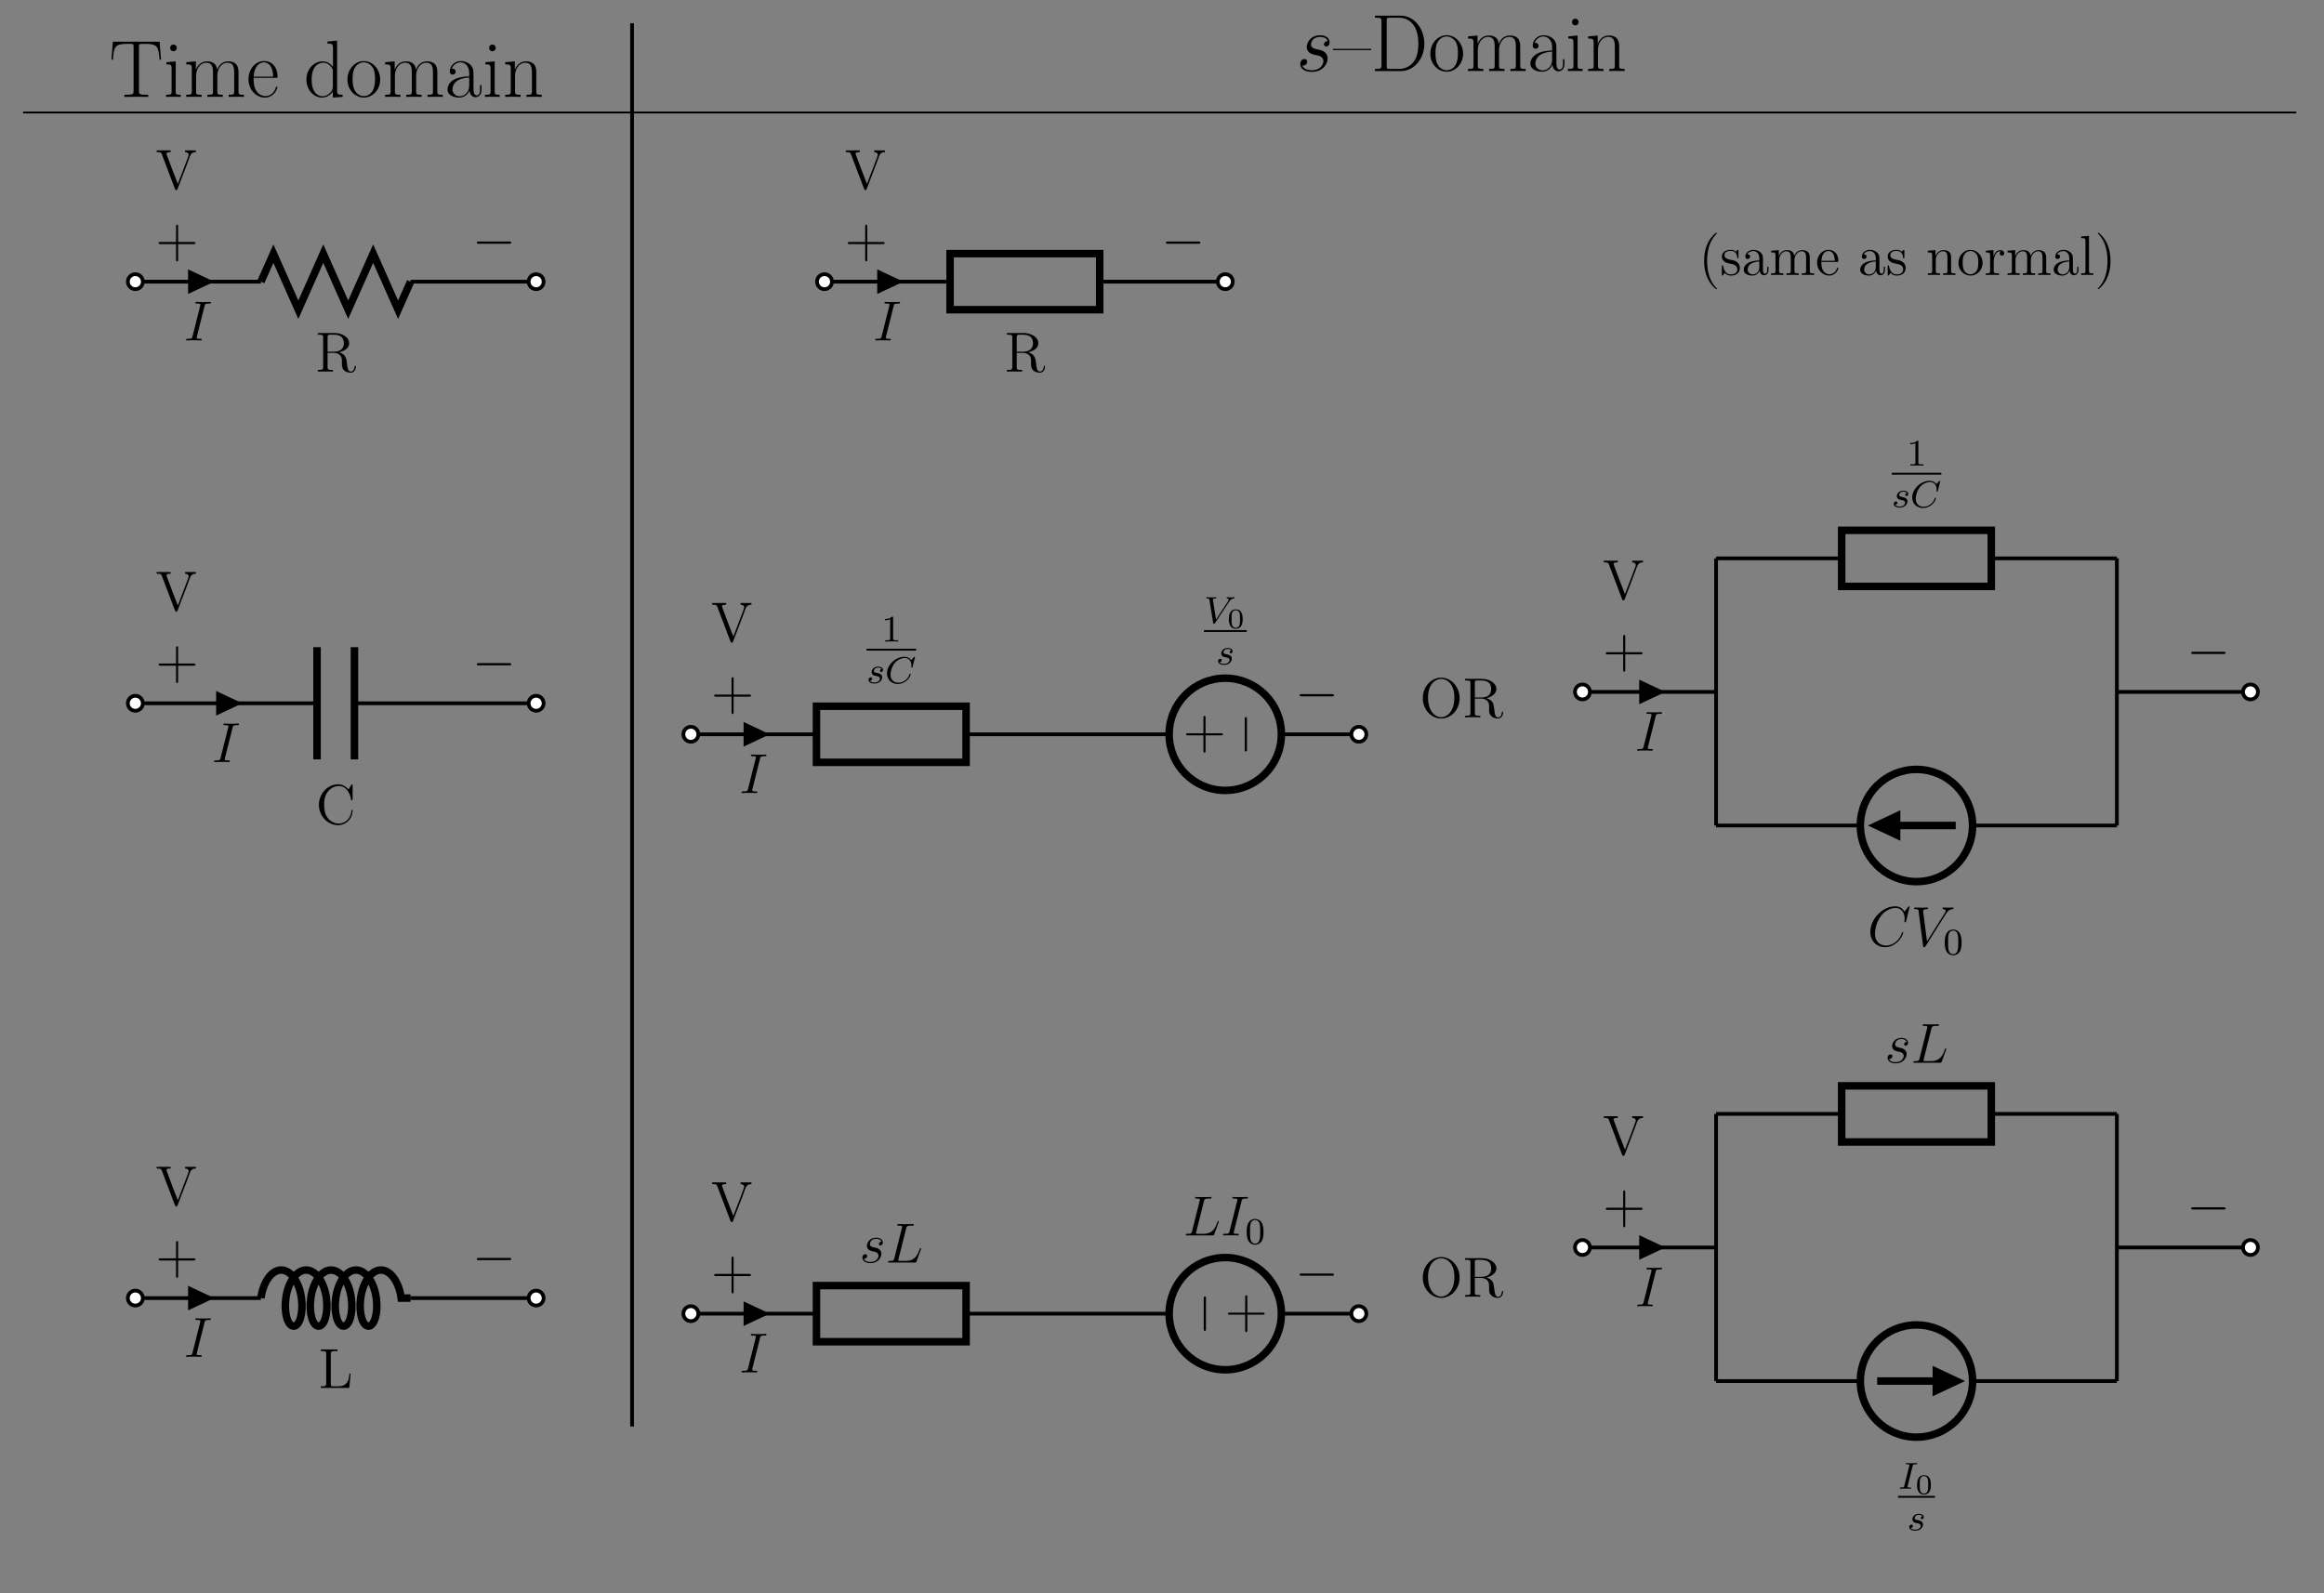 <?xml version="1.0" encoding="UTF-8"?>
<svg xmlns="http://www.w3.org/2000/svg" xmlns:xlink="http://www.w3.org/1999/xlink" width="492.112pt" height="337.406pt" viewBox="0 0 492.112 337.406" version="1.2">
<rect x="0" y="0" width="492.112" height="337.406" fill="#808080" stroke="none"/>
<defs>
<g>
<symbol overflow="visible" id="glyph0-0">
<path style="stroke:none;" d=""/>
</symbol>
<symbol overflow="visible" id="glyph0-1">
<path style="stroke:none;" d="M 10.984 -7.891 L 10.688 -11.688 L 0.781 -11.688 L 0.484 -7.891 L 0.797 -7.891 C 1.016 -10.75 1.25 -11.234 3.906 -11.234 C 4.219 -11.234 4.703 -11.234 4.844 -11.219 C 5.172 -11.172 5.172 -10.969 5.172 -10.578 L 5.172 -1.25 C 5.172 -0.641 5.125 -0.453 3.703 -0.453 L 3.219 -0.453 L 3.219 0 L 5.734 -0.031 L 8.266 0 L 8.266 -0.453 L 7.781 -0.453 C 6.359 -0.453 6.312 -0.641 6.312 -1.25 L 6.312 -10.578 C 6.312 -10.953 6.312 -11.156 6.625 -11.219 C 6.75 -11.234 7.25 -11.234 7.562 -11.234 C 10.188 -11.234 10.453 -10.75 10.672 -7.891 Z "/>
</symbol>
<symbol overflow="visible" id="glyph0-2">
<path style="stroke:none;" d="M 3.672 0 L 3.672 -0.453 C 2.672 -0.453 2.625 -0.547 2.625 -1.172 L 2.625 -7.531 L 0.656 -7.344 L 0.656 -6.891 C 1.609 -6.891 1.75 -6.797 1.75 -5.969 L 1.75 -1.188 C 1.75 -0.531 1.688 -0.453 0.578 -0.453 L 0.578 0 C 1 -0.031 1.734 -0.031 2.172 -0.031 C 2.578 -0.031 3.281 -0.031 3.672 0 Z M 2.844 -10.375 C 2.844 -10.797 2.516 -11.094 2.156 -11.094 C 1.734 -11.094 1.438 -10.766 1.438 -10.375 C 1.438 -9.969 1.766 -9.672 2.125 -9.672 C 2.547 -9.672 2.844 -10 2.844 -10.375 Z "/>
</symbol>
<symbol overflow="visible" id="glyph0-3">
<path style="stroke:none;" d="M 12.781 0 L 12.781 -0.453 C 11.688 -0.453 11.625 -0.516 11.625 -1.188 L 11.625 -5.219 C 11.625 -6.078 11.469 -7.531 9.422 -7.531 C 8.25 -7.531 7.438 -6.734 7.141 -5.812 L 7.109 -5.812 C 6.906 -7.219 5.891 -7.531 4.938 -7.531 C 3.578 -7.531 2.875 -6.484 2.609 -5.797 L 2.594 -5.797 L 2.594 -7.531 L 0.562 -7.344 L 0.562 -6.891 C 1.578 -6.891 1.734 -6.797 1.734 -5.969 L 1.734 -1.188 C 1.734 -0.531 1.672 -0.453 0.562 -0.453 L 0.562 0 C 0.984 -0.031 1.734 -0.031 2.188 -0.031 C 2.625 -0.031 3.406 -0.031 3.812 0 L 3.812 -0.453 C 2.719 -0.453 2.641 -0.516 2.641 -1.188 L 2.641 -4.484 C 2.641 -6.062 3.609 -7.25 4.812 -7.25 C 6.078 -7.25 6.219 -6.125 6.219 -5.297 L 6.219 -1.188 C 6.219 -0.531 6.156 -0.453 5.047 -0.453 L 5.047 0 C 5.469 -0.031 6.219 -0.031 6.672 -0.031 C 7.109 -0.031 7.891 -0.031 8.297 0 L 8.297 -0.453 C 7.203 -0.453 7.141 -0.516 7.141 -1.188 L 7.141 -4.484 C 7.141 -6.062 8.094 -7.25 9.297 -7.25 C 10.578 -7.25 10.703 -6.125 10.703 -5.297 L 10.703 -1.188 C 10.703 -0.531 10.641 -0.453 9.547 -0.453 L 9.547 0 C 9.953 -0.031 10.703 -0.031 11.156 -0.031 C 11.609 -0.031 12.375 -0.031 12.781 0 Z "/>
</symbol>
<symbol overflow="visible" id="glyph0-4">
<path style="stroke:none;" d="M 6.625 -4.312 C 6.625 -6.062 5.688 -7.594 3.734 -7.594 C 1.906 -7.594 0.469 -5.859 0.469 -3.75 C 0.469 -1.516 2.094 0.141 3.922 0.141 C 5.844 0.141 6.594 -1.688 6.594 -2.047 C 6.594 -2.172 6.469 -2.172 6.469 -2.172 C 6.344 -2.172 6.328 -2.125 6.25 -1.922 C 5.875 -0.75 4.938 -0.172 4.047 -0.172 C 3.297 -0.172 2.562 -0.578 2.094 -1.344 C 1.562 -2.219 1.562 -3.234 1.562 -4.047 L 6.547 -4.047 C 6.625 -4.109 6.625 -4.141 6.625 -4.312 Z M 5.688 -4.297 L 1.578 -4.297 C 1.703 -6.766 3.031 -7.328 3.719 -7.328 C 4.875 -7.328 5.672 -6.219 5.688 -4.297 Z "/>
</symbol>
<symbol overflow="visible" id="glyph0-5">
<path style="stroke:none;" d="M 8.234 0 L 8.234 -0.453 C 7.219 -0.453 7.062 -0.547 7.062 -1.375 L 7.062 -11.922 L 5.016 -11.734 L 5.016 -11.297 C 6.031 -11.297 6.188 -11.188 6.188 -10.359 L 6.188 -6.344 C 6.125 -6.422 5.422 -7.531 4.016 -7.531 C 2.266 -7.531 0.562 -5.969 0.562 -3.703 C 0.562 -1.438 2.172 0.141 3.844 0.141 C 5.312 0.141 6.062 -1 6.156 -1.125 L 6.156 0.141 Z M 6.156 -2.062 C 6.156 -1.547 5.844 -1.078 5.453 -0.734 C 4.859 -0.219 4.281 -0.141 3.953 -0.141 C 3.453 -0.141 1.672 -0.391 1.672 -3.672 C 1.672 -7.047 3.656 -7.25 4.109 -7.25 C 4.906 -7.25 5.531 -6.812 5.938 -6.188 C 6.156 -5.828 6.156 -5.781 6.156 -5.469 Z "/>
</symbol>
<symbol overflow="visible" id="glyph0-6">
<path style="stroke:none;" d="M 7.406 -3.672 C 7.406 -5.875 5.812 -7.594 3.938 -7.594 C 2.062 -7.594 0.469 -5.875 0.469 -3.672 C 0.469 -1.516 2.062 0.141 3.938 0.141 C 5.812 0.141 7.406 -1.516 7.406 -3.672 Z M 6.312 -3.812 C 6.312 -3.141 6.281 -2.109 5.812 -1.297 C 5.328 -0.5 4.594 -0.172 3.938 -0.172 C 3.125 -0.172 2.438 -0.656 2.047 -1.328 C 1.609 -2.094 1.562 -3.062 1.562 -3.812 C 1.562 -4.531 1.594 -5.438 2.047 -6.203 C 2.391 -6.766 3.062 -7.328 3.938 -7.328 C 4.703 -7.328 5.359 -6.891 5.781 -6.297 C 6.312 -5.484 6.312 -4.344 6.312 -3.812 Z "/>
</symbol>
<symbol overflow="visible" id="glyph0-7">
<path style="stroke:none;" d="M 7.719 -1.531 L 7.719 -2.5 L 7.406 -2.5 L 7.406 -1.516 C 7.406 -0.469 6.938 -0.328 6.719 -0.328 C 6.016 -0.328 6.016 -1.219 6.016 -1.984 L 6.016 -4.453 C 6.016 -5.594 6.016 -6.188 5.297 -6.859 C 4.656 -7.422 3.922 -7.594 3.328 -7.594 C 1.984 -7.594 1 -6.531 1 -5.391 C 1 -4.766 1.516 -4.734 1.609 -4.734 C 1.844 -4.734 2.234 -4.859 2.234 -5.344 C 2.234 -5.781 1.906 -5.969 1.609 -5.969 C 1.547 -5.969 1.469 -5.953 1.406 -5.938 C 1.766 -7.016 2.703 -7.328 3.297 -7.328 C 4.156 -7.328 5.109 -6.562 5.109 -5.125 L 5.109 -4.359 C 4.094 -4.328 2.875 -4.188 1.906 -3.672 C 0.828 -3.078 0.516 -2.219 0.516 -1.562 C 0.516 -0.234 2.062 0.141 2.969 0.141 C 3.922 0.141 4.797 -0.391 5.172 -1.375 C 5.203 -0.625 5.688 0.062 6.453 0.062 C 6.812 0.062 7.719 -0.172 7.719 -1.531 Z M 5.109 -2.391 C 5.109 -0.891 4.047 -0.141 3.094 -0.141 C 2.234 -0.141 1.562 -0.781 1.562 -1.562 C 1.562 -2.078 1.781 -2.984 2.781 -3.547 C 3.609 -4 4.562 -4.078 5.109 -4.109 Z "/>
</symbol>
<symbol overflow="visible" id="glyph0-8">
<path style="stroke:none;" d="M 8.297 0 L 8.297 -0.453 C 7.203 -0.453 7.141 -0.516 7.141 -1.188 L 7.141 -5.219 C 7.141 -6.109 6.969 -7.531 4.938 -7.531 C 3.578 -7.531 2.875 -6.484 2.609 -5.797 L 2.594 -5.797 L 2.594 -7.531 L 0.562 -7.344 L 0.562 -6.891 C 1.578 -6.891 1.734 -6.797 1.734 -5.969 L 1.734 -1.188 C 1.734 -0.531 1.672 -0.453 0.562 -0.453 L 0.562 0 C 0.984 -0.031 1.734 -0.031 2.188 -0.031 C 2.625 -0.031 3.406 -0.031 3.812 0 L 3.812 -0.453 C 2.719 -0.453 2.641 -0.516 2.641 -1.188 L 2.641 -4.484 C 2.641 -6.062 3.609 -7.25 4.812 -7.25 C 6.078 -7.25 6.219 -6.125 6.219 -5.297 L 6.219 -1.188 C 6.219 -0.531 6.156 -0.453 5.047 -0.453 L 5.047 0 C 5.469 -0.031 6.219 -0.031 6.672 -0.031 C 7.109 -0.031 7.891 -0.031 8.297 0 Z "/>
</symbol>
<symbol overflow="visible" id="glyph0-9">
<path style="stroke:none;" d="M 7.969 -4.438 L 7.969 -4.703 L -0.109 -4.703 L -0.109 -4.438 Z "/>
</symbol>
<symbol overflow="visible" id="glyph0-10">
<path style="stroke:none;" d="M 11.344 -5.781 C 11.344 -9.031 9.156 -11.734 6.359 -11.734 L 0.891 -11.734 L 0.891 -11.297 C 2.078 -11.297 2.266 -11.297 2.266 -10.516 L 2.266 -1.219 C 2.266 -0.453 2.078 -0.453 0.891 -0.453 L 0.891 0 L 6.359 0 C 9.125 0 11.344 -2.547 11.344 -5.781 Z M 10.078 -5.781 C 10.078 -3.359 9.375 -2.375 9.047 -1.906 C 8.625 -1.375 7.656 -0.453 6.016 -0.453 L 4.094 -0.453 C 3.406 -0.453 3.375 -0.531 3.375 -1.125 L 3.375 -10.625 C 3.375 -11.203 3.406 -11.297 4.094 -11.297 L 6.016 -11.297 C 7.438 -11.297 10.078 -10.453 10.078 -5.781 Z "/>
</symbol>
<symbol overflow="visible" id="glyph1-0">
<path style="stroke:none;" d=""/>
</symbol>
<symbol overflow="visible" id="glyph1-1">
<path style="stroke:none;" d="M 0.219 -8.172 L 0.219 -7.812 L 0.469 -7.812 C 0.734 -7.812 0.984 -7.797 1.156 -7.641 C 1.297 -7.484 1.359 -7.234 1.438 -7.031 L 1.875 -5.891 C 2.594 -4 3.297 -2.109 4.016 -0.234 L 4.125 0.031 C 4.172 0.156 4.219 0.234 4.375 0.234 C 4.625 0.234 4.656 -0.047 4.734 -0.234 C 5.547 -2.438 6.453 -4.625 7.234 -6.844 C 7.422 -7.312 7.641 -7.812 8.531 -7.812 L 8.531 -8.172 L 6.234 -8.172 L 6.234 -7.812 C 6.484 -7.812 6.703 -7.734 6.891 -7.562 L 6.953 -7.453 C 7 -7.391 7 -7.312 7 -7.266 C 7 -7.109 6.922 -6.953 6.875 -6.797 L 6.656 -6.203 C 6.078 -4.688 5.516 -3.156 4.922 -1.656 C 4.844 -1.469 4.781 -1.281 4.703 -1.094 C 3.922 -3.031 3.188 -5.031 2.453 -7 L 2.344 -7.312 C 2.312 -7.359 2.297 -7.406 2.297 -7.469 L 2.297 -7.516 C 2.359 -7.812 2.875 -7.812 3.188 -7.812 L 3.188 -8.172 Z "/>
</symbol>
<symbol overflow="visible" id="glyph1-2">
<path style="stroke:none;" d="M 0.484 -8.172 L 0.484 -7.812 L 0.891 -7.812 C 1.281 -7.812 1.641 -7.766 1.641 -7.328 C 1.641 -7.25 1.625 -7.172 1.625 -7.109 L 1.625 -0.891 C 1.625 -0.406 1.25 -0.359 0.859 -0.359 L 0.484 -0.359 L 0.484 -0.016 L 3.703 -0.016 L 3.703 -0.359 L 3.328 -0.359 C 2.859 -0.359 2.562 -0.391 2.562 -0.875 L 2.562 -3.969 L 3.875 -3.969 C 4.531 -3.969 5.031 -3.766 5.391 -3.234 C 5.578 -2.922 5.594 -2.594 5.594 -2.25 L 5.594 -1.672 C 5.594 -0.969 5.688 0.078 7.328 0.234 L 7.438 0.234 C 8.156 0.234 8.547 -0.406 8.547 -1.031 C 8.547 -1.109 8.547 -1.234 8.422 -1.234 C 8.25 -1.234 8.266 -0.922 8.25 -0.781 C 8.172 -0.406 7.906 0 7.5 0 C 6.844 0 6.75 -0.922 6.703 -1.391 C 6.578 -2.359 6.594 -3.266 5.641 -3.812 C 5.453 -3.922 5.234 -4.016 5.031 -4.078 C 5.797 -4.328 7.125 -4.734 7.125 -6 C 7.125 -7.453 5.438 -8.109 4.234 -8.172 Z M 2.562 -4.219 L 2.562 -7.375 C 2.562 -7.688 2.688 -7.812 3 -7.812 L 3.875 -7.812 C 4.875 -7.812 6.016 -7.531 6.016 -6 C 6.016 -5.031 5.438 -4.453 4.531 -4.266 C 4.219 -4.219 3.922 -4.219 3.609 -4.219 Z "/>
</symbol>
<symbol overflow="visible" id="glyph1-3">
<path style="stroke:none;" d="M 6.922 -7.328 C 6.344 -7.969 5.641 -8.422 4.734 -8.422 C 2.406 -8.422 0.641 -6.344 0.641 -4.078 C 0.641 -1.828 2.375 0.234 4.719 0.234 L 4.891 0.234 C 6.359 0.141 7.625 -1 7.766 -2.625 C 7.781 -2.688 7.781 -2.734 7.781 -2.797 C 7.781 -2.891 7.766 -3 7.656 -3 C 7.469 -3 7.516 -2.609 7.469 -2.406 C 7.281 -1.188 6.219 -0.109 4.875 -0.109 C 4 -0.109 3.125 -0.547 2.562 -1.234 C 1.906 -2.047 1.75 -3.156 1.75 -4.156 C 1.75 -4.906 1.859 -5.734 2.234 -6.406 C 2.75 -7.375 3.734 -8.062 4.875 -8.062 C 6.391 -8.062 7.203 -6.609 7.422 -5.375 C 7.438 -5.25 7.406 -5.031 7.609 -5.031 C 7.75 -5.031 7.781 -5.078 7.781 -5.188 L 7.781 -8.266 C 7.781 -8.344 7.75 -8.422 7.656 -8.422 C 7.562 -8.422 7.516 -8.281 7.469 -8.219 L 7.125 -7.672 C 7.062 -7.562 6.984 -7.453 6.922 -7.328 Z "/>
</symbol>
<symbol overflow="visible" id="glyph1-4">
<path style="stroke:none;" d="M 0.484 -8.172 L 0.484 -7.812 L 0.891 -7.812 C 1.281 -7.812 1.641 -7.766 1.641 -7.328 C 1.641 -7.25 1.625 -7.172 1.625 -7.109 L 1.625 -0.891 C 1.625 -0.406 1.25 -0.359 0.859 -0.359 L 0.484 -0.359 L 0.484 -0.016 L 6.5 -0.016 L 6.797 -3.062 L 6.547 -3.062 C 6.422 -2 6.328 -0.812 4.938 -0.438 C 4.594 -0.359 4.25 -0.359 3.891 -0.359 L 3.016 -0.359 C 2.766 -0.359 2.594 -0.438 2.594 -0.75 L 2.594 -7.297 C 2.594 -7.766 3.016 -7.828 3.453 -7.828 C 3.656 -7.828 3.859 -7.812 4.016 -7.812 L 4.016 -8.172 Z "/>
</symbol>
<symbol overflow="visible" id="glyph2-0">
<path style="stroke:none;" d=""/>
</symbol>
<symbol overflow="visible" id="glyph2-1">
<path style="stroke:none;" d="M 8.438 -2.969 C 8.438 -3.203 8.234 -3.203 8.062 -3.203 L 4.766 -3.203 L 4.766 -6.5 C 4.766 -6.656 4.766 -6.875 4.547 -6.875 C 4.328 -6.875 4.328 -6.672 4.328 -6.5 L 4.328 -3.203 L 1.031 -3.203 C 0.859 -3.203 0.641 -3.203 0.641 -2.984 C 0.641 -2.75 0.844 -2.75 1.031 -2.75 L 4.328 -2.75 L 4.328 0.531 C 4.328 0.703 4.328 0.922 4.531 0.922 C 4.766 0.922 4.766 0.719 4.766 0.531 L 4.766 -2.75 L 8.062 -2.75 C 8.219 -2.75 8.438 -2.75 8.438 -2.969 Z "/>
</symbol>
<symbol overflow="visible" id="glyph2-2">
<path style="stroke:none;" d="M 3.875 2.906 C 3.875 2.859 3.875 2.844 3.672 2.641 C 2.484 1.438 1.812 -0.531 1.812 -2.969 C 1.812 -5.281 2.375 -7.281 3.766 -8.688 C 3.875 -8.797 3.875 -8.828 3.875 -8.859 C 3.875 -8.922 3.812 -8.953 3.766 -8.953 C 3.609 -8.953 2.641 -8.094 2.047 -6.922 C 1.438 -5.719 1.172 -4.438 1.172 -2.969 C 1.172 -1.906 1.344 -0.484 1.953 0.781 C 2.656 2.219 3.641 3 3.766 3 C 3.812 3 3.875 2.969 3.875 2.906 Z "/>
</symbol>
<symbol overflow="visible" id="glyph2-3">
<path style="stroke:none;" d="M 4.203 -1.516 C 4.203 -2.156 3.812 -2.547 3.703 -2.656 C 3.266 -3.016 2.953 -3.094 2.156 -3.234 C 1.797 -3.312 0.938 -3.469 0.938 -4.188 C 0.938 -4.562 1.188 -5.109 2.25 -5.109 C 3.562 -5.109 3.625 -4 3.656 -3.625 C 3.672 -3.531 3.75 -3.531 3.781 -3.531 C 3.922 -3.531 3.922 -3.594 3.922 -3.812 L 3.922 -5.047 C 3.922 -5.266 3.922 -5.328 3.797 -5.328 C 3.703 -5.328 3.469 -5.062 3.391 -4.953 C 3.016 -5.25 2.656 -5.328 2.266 -5.328 C 0.828 -5.328 0.391 -4.531 0.391 -3.875 C 0.391 -3.75 0.391 -3.328 0.844 -2.906 C 1.234 -2.578 1.641 -2.5 2.188 -2.391 C 2.844 -2.25 3 -2.219 3.297 -1.984 C 3.516 -1.797 3.672 -1.547 3.672 -1.203 C 3.672 -0.688 3.359 -0.125 2.312 -0.125 C 1.531 -0.125 0.953 -0.578 0.688 -1.766 C 0.641 -1.984 0.625 -2 0.625 -2 C 0.609 -2.047 0.562 -2.047 0.531 -2.047 C 0.391 -2.047 0.391 -2 0.391 -1.781 L 0.391 -0.156 C 0.391 0.062 0.391 0.125 0.516 0.125 C 0.578 0.125 0.578 0.109 0.781 -0.141 C 0.844 -0.234 0.844 -0.25 1.031 -0.438 C 1.484 0.125 2.125 0.125 2.328 0.125 C 3.578 0.125 4.203 -0.578 4.203 -1.516 Z "/>
</symbol>
<symbol overflow="visible" id="glyph2-4">
<path style="stroke:none;" d="M 5.656 -1.062 L 5.656 -1.734 L 5.391 -1.734 L 5.391 -1.062 C 5.391 -0.375 5.109 -0.281 4.938 -0.281 C 4.484 -0.281 4.484 -0.922 4.484 -1.094 L 4.484 -3.188 C 4.484 -3.828 4.484 -4.312 3.969 -4.781 C 3.547 -5.156 3.016 -5.328 2.484 -5.328 C 1.5 -5.328 0.75 -4.672 0.75 -3.906 C 0.75 -3.562 0.984 -3.391 1.25 -3.391 C 1.547 -3.391 1.75 -3.594 1.75 -3.875 C 1.75 -4.375 1.312 -4.375 1.141 -4.375 C 1.406 -4.875 1.984 -5.078 2.453 -5.078 C 3.016 -5.078 3.719 -4.625 3.719 -3.562 L 3.719 -3.078 C 1.312 -3.047 0.406 -2.047 0.406 -1.125 C 0.406 -0.172 1.5 0.125 2.234 0.125 C 3.016 0.125 3.562 -0.359 3.781 -0.938 C 3.828 -0.375 4.203 0.062 4.719 0.062 C 4.969 0.062 5.656 -0.109 5.656 -1.062 Z M 3.719 -1.688 C 3.719 -0.516 2.844 -0.125 2.328 -0.125 C 1.75 -0.125 1.25 -0.547 1.25 -1.125 C 1.25 -2.703 3.281 -2.844 3.719 -2.859 Z "/>
</symbol>
<symbol overflow="visible" id="glyph2-5">
<path style="stroke:none;" d="M 9.469 0 L 9.469 -0.344 C 8.875 -0.344 8.578 -0.344 8.562 -0.703 L 8.562 -2.906 C 8.562 -4.016 8.562 -4.344 8.281 -4.734 C 7.938 -5.188 7.375 -5.266 6.969 -5.266 C 5.984 -5.266 5.484 -4.547 5.281 -4.078 C 5.125 -5 4.484 -5.266 3.719 -5.266 C 2.562 -5.266 2.109 -4.281 2.016 -4.031 L 2 -4.031 L 2 -5.266 L 0.375 -5.141 L 0.375 -4.781 C 1.188 -4.781 1.297 -4.703 1.297 -4.125 L 1.297 -0.891 C 1.297 -0.344 1.156 -0.344 0.375 -0.344 L 0.375 0 C 0.688 -0.031 1.344 -0.031 1.672 -0.031 C 2.016 -0.031 2.656 -0.031 2.969 0 L 2.969 -0.344 C 2.203 -0.344 2.062 -0.344 2.062 -0.891 L 2.062 -3.109 C 2.062 -4.359 2.891 -5.031 3.625 -5.031 C 4.375 -5.031 4.531 -4.422 4.531 -3.688 L 4.531 -0.891 C 4.531 -0.344 4.406 -0.344 3.625 -0.344 L 3.625 0 C 3.938 -0.031 4.578 -0.031 4.922 -0.031 C 5.266 -0.031 5.906 -0.031 6.219 0 L 6.219 -0.344 C 5.453 -0.344 5.312 -0.344 5.312 -0.891 L 5.312 -3.109 C 5.312 -4.359 6.141 -5.031 6.875 -5.031 C 7.609 -5.031 7.781 -4.422 7.781 -3.688 L 7.781 -0.891 C 7.781 -0.344 7.656 -0.344 6.875 -0.344 L 6.875 0 C 7.188 -0.031 7.828 -0.031 8.172 -0.031 C 8.516 -0.031 9.156 -0.031 9.469 0 Z "/>
</symbol>
<symbol overflow="visible" id="glyph2-6">
<path style="stroke:none;" d="M 4.859 -1.422 C 4.859 -1.5 4.797 -1.547 4.734 -1.547 C 4.625 -1.547 4.609 -1.484 4.578 -1.422 C 4.281 -0.422 3.469 -0.141 2.969 -0.141 C 2.469 -0.141 1.266 -0.484 1.266 -2.547 L 1.266 -2.766 L 4.578 -2.766 C 4.828 -2.766 4.859 -2.766 4.859 -3 C 4.859 -4.203 4.219 -5.328 2.766 -5.328 C 1.406 -5.328 0.359 -4.094 0.359 -2.609 C 0.359 -1.031 1.578 0.125 2.906 0.125 C 4.328 0.125 4.859 -1.172 4.859 -1.422 Z M 4.125 -3 L 1.281 -3 C 1.375 -4.875 2.422 -5.078 2.75 -5.078 C 4.031 -5.078 4.109 -3.406 4.125 -3 Z "/>
</symbol>
<symbol overflow="visible" id="glyph2-7">
<path style="stroke:none;" d="M 6.219 0 L 6.219 -0.344 C 5.625 -0.344 5.328 -0.344 5.312 -0.703 L 5.312 -2.906 C 5.312 -4.016 5.312 -4.344 5.031 -4.734 C 4.688 -5.188 4.125 -5.266 3.719 -5.266 C 2.562 -5.266 2.109 -4.281 2.016 -4.031 L 2 -4.031 L 2 -5.266 L 0.375 -5.141 L 0.375 -4.781 C 1.188 -4.781 1.297 -4.703 1.297 -4.125 L 1.297 -0.891 C 1.297 -0.344 1.156 -0.344 0.375 -0.344 L 0.375 0 C 0.688 -0.031 1.344 -0.031 1.672 -0.031 C 2.016 -0.031 2.656 -0.031 2.969 0 L 2.969 -0.344 C 2.203 -0.344 2.062 -0.344 2.062 -0.891 L 2.062 -3.109 C 2.062 -4.359 2.891 -5.031 3.625 -5.031 C 4.375 -5.031 4.531 -4.422 4.531 -3.688 L 4.531 -0.891 C 4.531 -0.344 4.406 -0.344 3.625 -0.344 L 3.625 0 C 3.938 -0.031 4.578 -0.031 4.922 -0.031 C 5.266 -0.031 5.906 -0.031 6.219 0 Z "/>
</symbol>
<symbol overflow="visible" id="glyph2-8">
<path style="stroke:none;" d="M 5.484 -2.547 C 5.484 -4.094 4.312 -5.328 2.922 -5.328 C 1.5 -5.328 0.359 -4.062 0.359 -2.547 C 0.359 -1.031 1.547 0.125 2.906 0.125 C 4.328 0.125 5.484 -1.047 5.484 -2.547 Z M 4.578 -2.656 C 4.578 -2.25 4.578 -1.5 4.266 -0.938 C 3.922 -0.375 3.375 -0.141 2.922 -0.141 C 2.484 -0.141 1.953 -0.328 1.594 -0.922 C 1.281 -1.453 1.266 -2.156 1.266 -2.656 C 1.266 -3.109 1.266 -3.844 1.641 -4.375 C 1.969 -4.891 2.5 -5.078 2.906 -5.078 C 3.375 -5.078 3.875 -4.875 4.203 -4.406 C 4.578 -3.859 4.578 -3.109 4.578 -2.656 Z "/>
</symbol>
<symbol overflow="visible" id="glyph2-9">
<path style="stroke:none;" d="M 4.219 -4.578 C 4.219 -4.938 3.891 -5.266 3.375 -5.266 C 2.359 -5.266 2.016 -4.172 1.953 -3.938 L 1.938 -3.938 L 1.938 -5.266 L 0.328 -5.141 L 0.328 -4.781 C 1.141 -4.781 1.234 -4.703 1.234 -4.125 L 1.234 -0.891 C 1.234 -0.344 1.109 -0.344 0.328 -0.344 L 0.328 0 C 0.672 -0.031 1.328 -0.031 1.688 -0.031 C 2 -0.031 2.859 -0.031 3.125 0 L 3.125 -0.344 L 2.891 -0.344 C 2.016 -0.344 2 -0.484 2 -0.906 L 2 -2.781 C 2 -3.938 2.469 -5.031 3.391 -5.031 C 3.484 -5.031 3.516 -5.031 3.562 -5.016 C 3.469 -4.969 3.266 -4.891 3.266 -4.578 C 3.266 -4.219 3.547 -4.094 3.734 -4.094 C 3.969 -4.094 4.219 -4.25 4.219 -4.578 Z "/>
</symbol>
<symbol overflow="visible" id="glyph2-10">
<path style="stroke:none;" d="M 2.953 0 L 2.953 -0.344 C 2.203 -0.344 2.047 -0.344 2.047 -0.891 L 2.047 -8.281 L 0.391 -8.156 L 0.391 -7.812 C 1.203 -7.812 1.297 -7.719 1.297 -7.141 L 1.297 -0.891 C 1.297 -0.344 1.172 -0.344 0.391 -0.344 L 0.391 0 C 0.734 -0.031 1.312 -0.031 1.672 -0.031 C 2.031 -0.031 2.625 -0.031 2.953 0 Z "/>
</symbol>
<symbol overflow="visible" id="glyph2-11">
<path style="stroke:none;" d="M 3.359 -2.969 C 3.359 -3.875 3.25 -5.359 2.578 -6.75 C 1.875 -8.172 0.891 -8.953 0.766 -8.953 C 0.719 -8.953 0.656 -8.922 0.656 -8.859 C 0.656 -8.828 0.656 -8.797 0.859 -8.594 C 2.047 -7.391 2.719 -5.422 2.719 -2.984 C 2.719 -0.672 2.156 1.328 0.781 2.734 C 0.656 2.844 0.656 2.859 0.656 2.906 C 0.656 2.969 0.719 3 0.766 3 C 0.922 3 1.891 2.141 2.484 0.969 C 3.094 -0.25 3.359 -1.547 3.359 -2.969 Z "/>
</symbol>
<symbol overflow="visible" id="glyph2-12">
<path style="stroke:none;" d="M 8.438 -4.047 C 8.438 -6.516 6.625 -8.406 4.547 -8.406 C 2.422 -8.406 0.641 -6.5 0.641 -4.047 C 0.641 -1.625 2.453 0.25 4.531 0.25 C 6.672 0.25 8.438 -1.641 8.438 -4.047 Z M 7.328 -4.219 C 7.328 -1.125 5.703 -0.031 4.547 -0.031 C 3.328 -0.031 1.75 -1.172 1.75 -4.219 C 1.75 -7.156 3.422 -8.141 4.531 -8.141 C 5.719 -8.141 7.328 -7.109 7.328 -4.219 Z "/>
</symbol>
<symbol overflow="visible" id="glyph2-13">
<path style="stroke:none;" d="M 8.562 -1.031 C 8.562 -1.109 8.562 -1.219 8.422 -1.219 C 8.312 -1.219 8.312 -1.141 8.297 -1.031 C 8.234 -0.312 7.891 0.016 7.516 0.016 C 6.953 0.016 6.844 -0.547 6.75 -1.188 L 6.625 -2.078 C 6.547 -2.672 6.5 -3.062 6.141 -3.422 C 6 -3.562 5.688 -3.875 5.031 -4.062 C 6.219 -4.328 7.141 -5.078 7.141 -6 C 7.141 -7.156 5.797 -8.156 4.078 -8.156 L 0.5 -8.156 L 0.5 -7.812 L 0.734 -7.812 C 1.594 -7.812 1.641 -7.688 1.641 -7.25 L 1.641 -0.906 C 1.641 -0.469 1.594 -0.344 0.734 -0.344 L 0.5 -0.344 L 0.5 0 C 0.781 -0.031 1.75 -0.031 2.094 -0.031 C 2.453 -0.031 3.438 -0.031 3.719 0 L 3.719 -0.344 L 3.469 -0.344 C 2.609 -0.344 2.578 -0.469 2.578 -0.906 L 2.578 -3.969 L 3.969 -3.969 C 4.422 -3.969 4.875 -3.828 5.188 -3.5 C 5.594 -3.047 5.594 -2.797 5.594 -1.969 C 5.594 -1.031 5.594 -0.719 6.125 -0.203 C 6.297 -0.031 6.797 0.25 7.469 0.25 C 8.406 0.25 8.562 -0.781 8.562 -1.031 Z M 6.031 -6 C 6.031 -4.969 5.469 -4.203 3.922 -4.203 L 2.578 -4.203 L 2.578 -7.328 C 2.578 -7.609 2.578 -7.75 2.828 -7.797 C 2.938 -7.812 3.297 -7.812 3.531 -7.812 C 4.5 -7.812 6.031 -7.812 6.031 -6 Z "/>
</symbol>
<symbol overflow="visible" id="glyph3-0">
<path style="stroke:none;" d=""/>
</symbol>
<symbol overflow="visible" id="glyph3-1">
<path style="stroke:none;" d="M 3.812 -0.219 C 3.812 -0.344 3.734 -0.344 3.469 -0.344 C 2.734 -0.344 2.734 -0.438 2.734 -0.578 C 2.734 -0.578 2.734 -0.672 2.781 -0.859 L 4.391 -7.266 C 4.5 -7.688 4.531 -7.812 5.391 -7.812 C 5.656 -7.812 5.75 -7.812 5.75 -8.031 C 5.75 -8.156 5.625 -8.156 5.594 -8.156 C 5.375 -8.156 5.109 -8.125 4.891 -8.125 L 3.422 -8.125 C 3.188 -8.125 2.906 -8.156 2.672 -8.156 C 2.578 -8.156 2.453 -8.156 2.453 -7.922 C 2.453 -7.812 2.547 -7.812 2.781 -7.812 C 3.516 -7.812 3.516 -7.719 3.516 -7.578 C 3.516 -7.5 3.5 -7.422 3.469 -7.312 L 1.859 -0.891 C 1.75 -0.469 1.734 -0.344 0.859 -0.344 C 0.594 -0.344 0.484 -0.344 0.484 -0.125 C 0.484 0 0.609 0 0.672 0 C 0.891 0 1.141 -0.031 1.359 -0.031 L 2.828 -0.031 C 3.062 -0.031 3.328 0 3.562 0 C 3.672 0 3.812 0 3.812 -0.219 Z "/>
</symbol>
<symbol overflow="visible" id="glyph3-2">
<path style="stroke:none;" d="M 7.562 -2.859 C 7.562 -2.969 7.469 -2.969 7.438 -2.969 C 7.328 -2.969 7.312 -2.906 7.297 -2.859 C 6.75 -0.984 5.141 -0.094 3.938 -0.094 C 2.672 -0.094 1.578 -0.906 1.578 -2.609 C 1.578 -2.984 1.688 -5.062 3.047 -6.625 C 3.703 -7.391 4.828 -8.062 5.953 -8.062 C 7.266 -8.062 7.859 -6.969 7.859 -5.75 C 7.859 -5.438 7.812 -5.188 7.812 -5.141 C 7.812 -5.031 7.938 -5.031 7.969 -5.031 C 8.109 -5.031 8.125 -5.031 8.172 -5.25 L 8.922 -8.297 C 8.922 -8.406 8.812 -8.406 8.812 -8.406 C 8.812 -8.406 8.734 -8.406 8.641 -8.281 L 7.812 -7.281 C 7.406 -8 6.75 -8.406 5.844 -8.406 C 3.266 -8.406 0.594 -5.797 0.594 -2.984 C 0.594 -0.984 2 0.25 3.734 0.25 C 4.688 0.25 5.531 -0.156 6.219 -0.734 C 7.266 -1.609 7.562 -2.766 7.562 -2.859 Z "/>
</symbol>
<symbol overflow="visible" id="glyph3-3">
<path style="stroke:none;" d="M 8.984 -8.031 C 8.984 -8.078 8.969 -8.156 8.859 -8.156 C 8.641 -8.156 8.125 -8.125 7.922 -8.125 C 7.562 -8.125 7.203 -8.156 6.875 -8.156 C 6.781 -8.156 6.656 -8.156 6.656 -7.922 C 6.656 -7.812 6.766 -7.812 6.812 -7.812 C 7.266 -7.766 7.312 -7.562 7.312 -7.406 C 7.312 -7.234 7.125 -6.953 7.125 -6.953 L 3.375 -1 L 2.547 -7.438 C 2.547 -7.781 3.156 -7.812 3.297 -7.812 C 3.469 -7.812 3.578 -7.812 3.578 -8.031 C 3.578 -8.156 3.453 -8.156 3.422 -8.156 C 3.219 -8.156 2.969 -8.125 2.766 -8.125 L 2.094 -8.125 C 1.234 -8.125 0.859 -8.156 0.859 -8.156 C 0.781 -8.156 0.641 -8.156 0.641 -7.938 C 0.641 -7.812 0.734 -7.812 0.922 -7.812 C 1.531 -7.812 1.562 -7.703 1.594 -7.406 L 2.547 -0.031 C 2.594 0.219 2.594 0.25 2.75 0.25 C 2.906 0.25 2.953 0.219 3.078 0.031 L 7.391 -6.828 C 7.797 -7.469 8.172 -7.766 8.781 -7.812 C 8.891 -7.812 8.984 -7.812 8.984 -8.031 Z "/>
</symbol>
<symbol overflow="visible" id="glyph3-4">
<path style="stroke:none;" d="M 4.625 -1.844 C 4.625 -2.016 4.625 -2.359 4.25 -2.734 C 3.953 -3.016 3.672 -3.078 3.016 -3.219 C 2.703 -3.281 2.188 -3.391 2.188 -3.922 C 2.188 -4.172 2.406 -5.031 3.531 -5.031 C 4.031 -5.031 4.531 -4.828 4.641 -4.406 C 4.125 -4.406 4.094 -3.938 4.094 -3.938 C 4.094 -3.688 4.328 -3.609 4.422 -3.609 C 4.594 -3.609 4.938 -3.75 4.938 -4.25 C 4.938 -4.75 4.484 -5.266 3.547 -5.266 C 1.984 -5.266 1.562 -4.031 1.562 -3.547 C 1.562 -2.641 2.453 -2.453 2.719 -2.391 C 2.922 -2.359 3.25 -2.281 3.312 -2.266 C 3.469 -2.219 4.016 -2.031 4.016 -1.453 C 4.016 -1.094 3.672 -0.125 2.297 -0.125 C 2.047 -0.125 1.141 -0.156 0.906 -0.812 C 1.391 -0.75 1.625 -1.125 1.625 -1.391 C 1.625 -1.641 1.453 -1.766 1.219 -1.766 C 0.953 -1.766 0.609 -1.562 0.609 -1.031 C 0.609 -0.328 1.328 0.125 2.281 0.125 C 4.094 0.125 4.625 -1.219 4.625 -1.844 Z "/>
</symbol>
<symbol overflow="visible" id="glyph3-5">
<path style="stroke:none;" d="M 7.531 -2.938 C 7.531 -3.016 7.469 -3.062 7.406 -3.062 C 7.406 -3.062 7.344 -3.062 7.312 -3.016 C 7.297 -3 7.297 -2.969 7.203 -2.75 C 6.812 -1.688 6.281 -0.344 4.266 -0.344 L 3.109 -0.344 C 2.953 -0.344 2.922 -0.344 2.859 -0.359 C 2.719 -0.375 2.703 -0.391 2.703 -0.484 C 2.703 -0.578 2.734 -0.641 2.75 -0.75 L 4.375 -7.234 C 4.484 -7.688 4.531 -7.812 5.578 -7.812 C 5.891 -7.812 5.984 -7.812 5.984 -8.031 C 5.984 -8.156 5.844 -8.156 5.797 -8.156 C 5.562 -8.156 5.281 -8.125 5.047 -8.125 L 3.453 -8.125 C 3.219 -8.125 2.953 -8.156 2.734 -8.156 C 2.641 -8.156 2.5 -8.156 2.5 -7.922 C 2.5 -7.812 2.609 -7.812 2.797 -7.812 C 3.516 -7.812 3.516 -7.719 3.516 -7.578 C 3.516 -7.578 3.516 -7.484 3.469 -7.312 L 1.859 -0.891 C 1.75 -0.469 1.734 -0.344 0.891 -0.344 C 0.672 -0.344 0.547 -0.344 0.547 -0.125 C 0.547 0 0.625 0 0.859 0 L 6.203 0 C 6.469 0 6.484 -0.016 6.562 -0.234 L 7.484 -2.766 C 7.516 -2.828 7.531 -2.906 7.531 -2.938 Z "/>
</symbol>
<symbol overflow="visible" id="glyph4-0">
<path style="stroke:none;" d=""/>
</symbol>
<symbol overflow="visible" id="glyph4-1">
<path style="stroke:none;" d="M 8.281 -2.984 C 8.281 -3.219 8.062 -3.219 7.891 -3.219 L 1.391 -3.219 C 1.219 -3.219 0.984 -3.219 0.984 -2.984 C 0.984 -2.75 1.219 -2.75 1.391 -2.75 L 7.891 -2.75 C 8.062 -2.75 8.281 -2.75 8.281 -2.984 Z "/>
</symbol>
<symbol overflow="visible" id="glyph5-0">
<path style="stroke:none;" d=""/>
</symbol>
<symbol overflow="visible" id="glyph5-1">
<path style="stroke:none;" d="M 3.562 0 L 3.562 -0.266 L 3.281 -0.266 C 2.516 -0.266 2.5 -0.359 2.5 -0.656 L 2.5 -5.062 C 2.5 -5.281 2.484 -5.281 2.266 -5.281 C 1.938 -4.969 1.516 -4.781 0.766 -4.781 L 0.766 -4.516 C 0.984 -4.516 1.406 -4.516 1.875 -4.734 L 1.875 -0.656 C 1.875 -0.359 1.844 -0.266 1.094 -0.266 L 0.812 -0.266 L 0.812 0 C 1.141 -0.031 1.828 -0.031 2.172 -0.031 C 2.531 -0.031 3.234 -0.031 3.562 0 Z "/>
</symbol>
<symbol overflow="visible" id="glyph5-2">
<path style="stroke:none;" d="M 3.891 -2.531 C 3.891 -3.391 3.797 -3.906 3.547 -4.406 C 3.188 -5.109 2.547 -5.281 2.109 -5.281 C 1.109 -5.281 0.734 -4.547 0.625 -4.312 C 0.344 -3.734 0.328 -2.953 0.328 -2.531 C 0.328 -2.016 0.344 -1.203 0.734 -0.578 C 1.094 0.016 1.688 0.172 2.109 0.172 C 2.484 0.172 3.172 0.047 3.578 -0.734 C 3.859 -1.312 3.891 -2.016 3.891 -2.531 Z M 3.188 -2.625 C 3.188 -2.156 3.188 -1.453 3.078 -1 C 2.922 -0.172 2.375 -0.062 2.109 -0.062 C 1.844 -0.062 1.281 -0.188 1.125 -1.016 C 1.031 -1.469 1.031 -2.219 1.031 -2.625 C 1.031 -3.188 1.031 -3.734 1.125 -4.172 C 1.281 -4.984 1.906 -5.062 2.109 -5.062 C 2.375 -5.062 2.922 -4.938 3.078 -4.203 C 3.188 -3.766 3.188 -3.172 3.188 -2.625 Z "/>
</symbol>
<symbol overflow="visible" id="glyph6-0">
<path style="stroke:none;" d=""/>
</symbol>
<symbol overflow="visible" id="glyph6-1">
<path style="stroke:none;" d="M 3.328 -1.234 C 3.328 -1.953 2.547 -2.094 2.266 -2.156 C 1.875 -2.234 1.562 -2.281 1.562 -2.609 C 1.562 -2.766 1.703 -3.281 2.469 -3.281 C 2.781 -3.281 3.078 -3.203 3.203 -2.984 C 3.016 -2.953 2.859 -2.812 2.859 -2.609 C 2.859 -2.469 2.953 -2.375 3.125 -2.375 C 3.25 -2.375 3.484 -2.453 3.484 -2.812 C 3.484 -3.312 2.969 -3.5 2.484 -3.5 C 1.422 -3.5 1.078 -2.75 1.078 -2.344 C 1.078 -2.266 1.078 -1.984 1.375 -1.75 C 1.562 -1.609 1.688 -1.594 2.109 -1.516 C 2.391 -1.453 2.844 -1.375 2.844 -0.969 C 2.844 -0.75 2.688 -0.5 2.469 -0.344 C 2.172 -0.156 1.781 -0.141 1.656 -0.141 C 1.469 -0.141 0.922 -0.172 0.719 -0.5 C 1.125 -0.516 1.188 -0.828 1.188 -0.938 C 1.188 -1.172 0.969 -1.219 0.875 -1.219 C 0.75 -1.219 0.422 -1.125 0.422 -0.688 C 0.422 -0.219 0.922 0.078 1.656 0.078 C 3.031 0.078 3.328 -0.906 3.328 -1.234 Z "/>
</symbol>
<symbol overflow="visible" id="glyph6-2">
<path style="stroke:none;" d="M 6.328 -5.391 C 6.344 -5.422 6.359 -5.469 6.359 -5.5 C 6.359 -5.562 6.312 -5.594 6.25 -5.594 C 6.203 -5.594 6.172 -5.578 6.109 -5.5 L 5.547 -4.891 C 5.484 -5 5.062 -5.594 4.125 -5.594 C 2.281 -5.594 0.422 -3.891 0.422 -2.062 C 0.422 -0.672 1.469 0.172 2.734 0.172 C 3.781 0.172 4.656 -0.469 5.094 -1.094 C 5.359 -1.484 5.453 -1.859 5.453 -1.906 C 5.453 -1.984 5.406 -2.016 5.344 -2.016 C 5.234 -2.016 5.219 -1.969 5.203 -1.891 C 4.875 -0.781 3.797 -0.094 2.844 -0.094 C 2.031 -0.094 1.172 -0.578 1.172 -1.797 C 1.172 -2.047 1.266 -3.375 2.141 -4.359 C 2.75 -5.031 3.562 -5.344 4.188 -5.344 C 5.188 -5.344 5.594 -4.531 5.594 -3.781 C 5.594 -3.672 5.562 -3.516 5.562 -3.422 C 5.562 -3.312 5.672 -3.312 5.703 -3.312 C 5.812 -3.312 5.828 -3.344 5.859 -3.484 Z "/>
</symbol>
<symbol overflow="visible" id="glyph6-3">
<path style="stroke:none;" d="M 6.469 -5.328 C 6.469 -5.344 6.453 -5.438 6.359 -5.438 C 6.266 -5.438 6.297 -5.406 5.703 -5.406 C 5.203 -5.406 4.984 -5.438 4.953 -5.438 C 4.922 -5.438 4.797 -5.438 4.797 -5.281 C 4.797 -5.172 4.906 -5.172 4.938 -5.172 C 5.156 -5.156 5.25 -5.078 5.25 -4.938 C 5.25 -4.797 5.188 -4.703 5.141 -4.641 L 2.562 -0.719 L 1.906 -4.812 C 1.891 -4.891 1.891 -4.922 1.891 -4.953 C 1.891 -5.047 2 -5.172 2.406 -5.172 C 2.5 -5.172 2.609 -5.172 2.609 -5.328 C 2.609 -5.359 2.578 -5.438 2.484 -5.438 C 2.406 -5.438 2.094 -5.422 2.031 -5.406 L 1.531 -5.406 C 0.812 -5.406 0.703 -5.438 0.641 -5.438 C 0.609 -5.438 0.484 -5.438 0.484 -5.281 C 0.484 -5.172 0.594 -5.172 0.703 -5.172 C 1.109 -5.172 1.125 -5.094 1.156 -4.906 L 1.938 -0.062 C 1.953 0.109 1.969 0.172 2.109 0.172 C 2.25 0.172 2.297 0.094 2.359 0.016 L 5.328 -4.484 C 5.719 -5.094 6.031 -5.156 6.344 -5.172 C 6.438 -5.172 6.469 -5.25 6.469 -5.328 Z "/>
</symbol>
<symbol overflow="visible" id="glyph6-4">
<path style="stroke:none;" d="M 4.047 -5.328 C 4.047 -5.328 4.047 -5.438 3.906 -5.438 C 3.797 -5.438 3.547 -5.422 3.422 -5.406 L 2.328 -5.406 C 2.219 -5.422 1.922 -5.438 1.812 -5.438 C 1.781 -5.438 1.656 -5.438 1.656 -5.281 C 1.656 -5.172 1.75 -5.172 1.906 -5.172 C 2.406 -5.172 2.406 -5.125 2.406 -5.031 C 2.406 -5.031 2.406 -4.969 2.375 -4.844 L 1.312 -0.625 C 1.25 -0.344 1.219 -0.266 0.641 -0.266 C 0.453 -0.266 0.359 -0.266 0.359 -0.109 C 0.359 -0.078 0.391 0 0.484 0 C 0.594 0 0.859 -0.016 0.984 -0.031 L 2.078 -0.031 C 2.188 -0.016 2.484 0 2.594 0 C 2.641 0 2.75 0 2.75 -0.156 C 2.75 -0.266 2.656 -0.266 2.484 -0.266 C 2.375 -0.266 2.328 -0.266 2.188 -0.281 C 2.047 -0.297 1.984 -0.297 1.984 -0.391 C 1.984 -0.422 2 -0.422 2.016 -0.547 L 3.078 -4.812 C 3.156 -5.094 3.172 -5.172 3.766 -5.172 C 3.953 -5.172 4.047 -5.172 4.047 -5.328 Z "/>
</symbol>
<symbol overflow="visible" id="glyph7-0">
<path style="stroke:none;" d=""/>
</symbol>
<symbol overflow="visible" id="glyph7-1">
<path style="stroke:none;" d="M 2.969 8.438 C 3.203 8.438 3.203 8.234 3.203 8.062 L 3.203 4.766 L 6.5 4.766 C 6.656 4.766 6.875 4.766 6.875 4.547 C 6.875 4.328 6.672 4.328 6.5 4.328 L 3.203 4.328 L 3.203 1.031 C 3.203 0.859 3.203 0.641 2.984 0.641 C 2.75 0.641 2.75 0.844 2.75 1.031 L 2.75 4.328 L -0.531 4.328 C -0.703 4.328 -0.922 4.328 -0.922 4.531 C -0.922 4.766 -0.719 4.766 -0.531 4.766 L 2.75 4.766 L 2.75 8.062 C 2.75 8.219 2.75 8.438 2.969 8.438 Z "/>
</symbol>
<symbol overflow="visible" id="glyph8-0">
<path style="stroke:none;" d=""/>
</symbol>
<symbol overflow="visible" id="glyph8-1">
<path style="stroke:none;" d="M 2.984 8.281 C 3.219 8.281 3.219 8.062 3.219 7.891 L 3.219 1.391 C 3.219 1.219 3.219 0.984 2.984 0.984 C 2.75 0.984 2.75 1.219 2.75 1.391 L 2.75 7.891 C 2.75 8.062 2.75 8.281 2.984 8.281 Z "/>
</symbol>
<symbol overflow="visible" id="glyph9-0">
<path style="stroke:none;" d=""/>
</symbol>
<symbol overflow="visible" id="glyph9-1">
<path style="stroke:none;" d="M 3.281 -1.906 C 3.281 -2.344 3.281 -3.969 1.828 -3.969 C 0.359 -3.969 0.359 -2.344 0.359 -1.906 C 0.359 -1.469 0.359 0.125 1.828 0.125 C 3.281 0.125 3.281 -1.469 3.281 -1.906 Z M 2.719 -1.984 C 2.719 -1.594 2.719 -1 2.609 -0.656 C 2.453 -0.141 2.016 -0.062 1.828 -0.062 C 1.562 -0.062 1.156 -0.188 1.016 -0.688 C 0.922 -1.031 0.922 -1.609 0.922 -1.984 C 0.922 -2.375 0.922 -2.844 1.016 -3.156 C 1.156 -3.703 1.609 -3.781 1.828 -3.781 C 2.094 -3.781 2.484 -3.641 2.625 -3.188 C 2.703 -2.875 2.719 -2.438 2.719 -1.984 Z "/>
</symbol>
<symbol overflow="visible" id="glyph10-0">
<path style="stroke:none;" d=""/>
</symbol>
<symbol overflow="visible" id="glyph10-1">
<path style="stroke:none;" d="M -2.969 -8.438 C -3.203 -8.438 -3.203 -8.234 -3.203 -8.062 L -3.203 -4.766 L -6.5 -4.766 C -6.656 -4.766 -6.875 -4.766 -6.875 -4.547 C -6.875 -4.328 -6.672 -4.328 -6.5 -4.328 L -3.203 -4.328 L -3.203 -1.031 C -3.203 -0.859 -3.203 -0.641 -2.984 -0.641 C -2.75 -0.641 -2.75 -0.844 -2.75 -1.031 L -2.75 -4.328 L 0.531 -4.328 C 0.703 -4.328 0.922 -4.328 0.922 -4.531 C 0.922 -4.766 0.719 -4.766 0.531 -4.766 L -2.75 -4.766 L -2.75 -8.062 C -2.75 -8.219 -2.75 -8.438 -2.969 -8.438 Z "/>
</symbol>
<symbol overflow="visible" id="glyph11-0">
<path style="stroke:none;" d=""/>
</symbol>
<symbol overflow="visible" id="glyph11-1">
<path style="stroke:none;" d="M -2.984 -8.281 C -3.219 -8.281 -3.219 -8.062 -3.219 -7.891 L -3.219 -1.391 C -3.219 -1.219 -3.219 -0.984 -2.984 -0.984 C -2.75 -0.984 -2.75 -1.219 -2.75 -1.391 L -2.75 -7.891 C -2.75 -8.062 -2.75 -8.281 -2.984 -8.281 Z "/>
</symbol>
<symbol overflow="visible" id="glyph12-0">
<path style="stroke:none;" d=""/>
</symbol>
<symbol overflow="visible" id="glyph12-1">
<path style="stroke:none;" d="M 6.672 -2.641 C 6.672 -2.906 6.672 -3.391 6.125 -3.938 C 5.688 -4.344 5.281 -4.438 4.344 -4.625 C 3.891 -4.734 3.141 -4.875 3.141 -5.656 C 3.141 -6 3.453 -7.234 5.094 -7.234 C 5.812 -7.234 6.516 -6.969 6.688 -6.344 C 5.938 -6.344 5.891 -5.672 5.891 -5.672 C 5.891 -5.312 6.219 -5.203 6.375 -5.203 C 6.625 -5.203 7.094 -5.391 7.094 -6.125 C 7.094 -6.844 6.453 -7.578 5.109 -7.578 C 2.859 -7.578 2.25 -5.812 2.25 -5.109 C 2.25 -3.797 3.531 -3.531 3.922 -3.438 C 4.219 -3.391 4.672 -3.281 4.781 -3.266 C 5 -3.203 5.781 -2.922 5.781 -2.094 C 5.781 -1.562 5.297 -0.172 3.297 -0.172 C 2.938 -0.172 1.656 -0.219 1.312 -1.172 C 2 -1.078 2.344 -1.609 2.344 -2 C 2.344 -2.359 2.094 -2.547 1.75 -2.547 C 1.375 -2.547 0.875 -2.25 0.875 -1.484 C 0.875 -0.469 1.906 0.172 3.281 0.172 C 5.891 0.172 6.672 -1.75 6.672 -2.641 Z "/>
</symbol>
</g>
</defs>
<g id="surface1">
<g style="fill:rgb(0%,0%,0%);fill-opacity:1;">
  <use xlink:href="#glyph0-1" x="23.115" y="20.524"/>
  <use xlink:href="#glyph0-2" x="34.588" y="20.524"/>
  <use xlink:href="#glyph0-3" x="38.879" y="20.524"/>
  <use xlink:href="#glyph0-4" x="52.147" y="20.524"/>
</g>
<g style="fill:rgb(0%,0%,0%);fill-opacity:1;">
  <use xlink:href="#glyph0-5" x="64.32" y="20.524"/>
  <use xlink:href="#glyph0-6" x="73.1" y="20.524"/>
  <use xlink:href="#glyph0-3" x="80.98" y="20.524"/>
  <use xlink:href="#glyph0-7" x="94.248" y="20.524"/>
  <use xlink:href="#glyph0-2" x="102.129" y="20.524"/>
  <use xlink:href="#glyph0-8" x="106.42" y="20.524"/>
</g>
<path style="fill:none;stroke-width:0.398;stroke-linecap:butt;stroke-linejoin:miter;stroke:rgb(0%,0%,0%);stroke-opacity:1;stroke-miterlimit:10;" d="M 0.001 0.002 L 482.316 0.002 " transform="matrix(0.998,0,0,-0.998,4.889,23.822)"/>
<path style="fill:none;stroke-width:0.797;stroke-linecap:butt;stroke-linejoin:miter;stroke:rgb(0%,0%,0%);stroke-opacity:1;stroke-miterlimit:10;" d="M 0.001 0.001 L 26.647 0.001 M 58.395 0.001 L 85.041 0.001 M 0.001 0.001 L 26.647 0.001 " transform="matrix(0.998,0,0,-0.998,28.659,59.657)"/>
<g style="fill:rgb(0%,0%,0%);fill-opacity:1;">
  <use xlink:href="#glyph1-1" x="32.951" y="40.028"/>
</g>
<g style="fill:rgb(0%,0%,0%);fill-opacity:1;">
  <use xlink:href="#glyph2-1" x="32.951" y="54.448"/>
</g>
<path style="fill:none;stroke-width:1.594;stroke-linecap:butt;stroke-linejoin:miter;stroke:rgb(0%,0%,0%);stroke-opacity:1;stroke-miterlimit:10;" d="M 26.647 0.001 L 29.292 5.953 L 34.583 -5.951 L 39.873 5.953 L 45.164 -5.951 L 50.459 5.953 L 55.75 -5.951 L 58.395 0.001 " transform="matrix(0.998,0,0,-0.998,28.659,59.657)"/>
<g style="fill:rgb(0%,0%,0%);fill-opacity:1;">
  <use xlink:href="#glyph1-2" x="66.804" y="78.704"/>
</g>
<path style="fill-rule:nonzero;fill:rgb(100%,100%,100%);fill-opacity:1;stroke-width:0.797;stroke-linecap:butt;stroke-linejoin:miter;stroke:rgb(0%,0%,0%);stroke-opacity:1;stroke-miterlimit:10;" d="M 1.586 0.001 C 1.586 0.878 0.877 1.586 0.001 1.586 C -0.876 1.586 -1.588 0.878 -1.588 0.001 C -1.588 -0.875 -0.876 -1.588 0.001 -1.588 C 0.877 -1.588 1.586 -0.875 1.586 0.001 Z " transform="matrix(0.998,0,0,-0.998,28.659,59.657)"/>
<path style="fill-rule:nonzero;fill:rgb(100%,100%,100%);fill-opacity:1;stroke-width:0.797;stroke-linecap:butt;stroke-linejoin:miter;stroke:rgb(0%,0%,0%);stroke-opacity:1;stroke-miterlimit:10;" d="M 86.626 0.001 C 86.626 0.878 85.917 1.586 85.041 1.586 C 84.164 1.586 83.452 0.878 83.452 0.001 C 83.452 -0.875 84.164 -1.588 85.041 -1.588 C 85.917 -1.588 86.626 -0.875 86.626 0.001 Z " transform="matrix(0.998,0,0,-0.998,28.659,59.657)"/>
<path style="fill-rule:nonzero;fill:rgb(0%,0%,0%);fill-opacity:1;stroke-width:0.797;stroke-linecap:butt;stroke-linejoin:miter;stroke:rgb(0%,0%,0%);stroke-opacity:1;stroke-miterlimit:10;" d="M 11.588 0.001 L 11.588 -1.983 L 15.803 0.001 L 11.588 1.985 L 11.588 0.001 " transform="matrix(0.998,0,0,-0.998,28.659,59.657)"/>
<g style="fill:rgb(0%,0%,0%);fill-opacity:1;">
  <use xlink:href="#glyph3-1" x="38.913" y="72.104"/>
</g>
<g style="fill:rgb(0%,0%,0%);fill-opacity:1;">
  <use xlink:href="#glyph4-1" x="99.973" y="54.372"/>
</g>
<path style="fill:none;stroke-width:0.797;stroke-linecap:butt;stroke-linejoin:miter;stroke:rgb(0%,0%,0%);stroke-opacity:1;stroke-miterlimit:10;" d="M -0.001 0.001 L 26.645 0.001 M 58.393 0.001 L 85.039 0.001 M -0.001 0.001 L 26.645 0.001 " transform="matrix(0.998,0,0,-0.998,174.587,59.657)"/>
<g style="fill:rgb(0%,0%,0%);fill-opacity:1;">
  <use xlink:href="#glyph1-1" x="178.878" y="40.028"/>
</g>
<g style="fill:rgb(0%,0%,0%);fill-opacity:1;">
  <use xlink:href="#glyph2-1" x="178.878" y="54.448"/>
</g>
<path style="fill:none;stroke-width:1.594;stroke-linecap:butt;stroke-linejoin:miter;stroke:rgb(0%,0%,0%);stroke-opacity:1;stroke-miterlimit:10;" d="M 26.645 5.953 L 58.393 5.953 L 58.393 -5.951 L 26.645 -5.951 Z " transform="matrix(0.998,0,0,-0.998,174.587,59.657)"/>
<g style="fill:rgb(0%,0%,0%);fill-opacity:1;">
  <use xlink:href="#glyph1-2" x="212.731" y="78.704"/>
</g>
<path style="fill-rule:nonzero;fill:rgb(100%,100%,100%);fill-opacity:1;stroke-width:0.797;stroke-linecap:butt;stroke-linejoin:miter;stroke:rgb(0%,0%,0%);stroke-opacity:1;stroke-miterlimit:10;" d="M 1.588 0.001 C 1.588 0.878 0.876 1.586 -0.001 1.586 C -0.878 1.586 -1.586 0.878 -1.586 0.001 C -1.586 -0.875 -0.878 -1.588 -0.001 -1.588 C 0.876 -1.588 1.588 -0.875 1.588 0.001 Z " transform="matrix(0.998,0,0,-0.998,174.587,59.657)"/>
<path style="fill-rule:nonzero;fill:rgb(100%,100%,100%);fill-opacity:1;stroke-width:0.797;stroke-linecap:butt;stroke-linejoin:miter;stroke:rgb(0%,0%,0%);stroke-opacity:1;stroke-miterlimit:10;" d="M 86.628 0.001 C 86.628 0.878 85.915 1.586 85.039 1.586 C 84.162 1.586 83.454 0.878 83.454 0.001 C 83.454 -0.875 84.162 -1.588 85.039 -1.588 C 85.915 -1.588 86.628 -0.875 86.628 0.001 Z " transform="matrix(0.998,0,0,-0.998,174.587,59.657)"/>
<path style="fill-rule:nonzero;fill:rgb(0%,0%,0%);fill-opacity:1;stroke-width:0.797;stroke-linecap:butt;stroke-linejoin:miter;stroke:rgb(0%,0%,0%);stroke-opacity:1;stroke-miterlimit:10;" d="M 11.586 0.001 L 11.586 -1.983 L 15.805 0.001 L 11.586 1.985 L 11.586 0.001 " transform="matrix(0.998,0,0,-0.998,174.587,59.657)"/>
<g style="fill:rgb(0%,0%,0%);fill-opacity:1;">
  <use xlink:href="#glyph3-1" x="184.839" y="72.104"/>
</g>
<g style="fill:rgb(0%,0%,0%);fill-opacity:1;">
  <use xlink:href="#glyph4-1" x="245.9" y="54.372"/>
</g>
<g style="fill:rgb(0%,0%,0%);fill-opacity:1;">
  <use xlink:href="#glyph2-2" x="359.672" y="58.24"/>
  <use xlink:href="#glyph2-3" x="364.216" y="58.24"/>
  <use xlink:href="#glyph2-4" x="368.825" y="58.24"/>
  <use xlink:href="#glyph2-5" x="374.668" y="58.24"/>
  <use xlink:href="#glyph2-6" x="384.406" y="58.24"/>
</g>
<g style="fill:rgb(0%,0%,0%);fill-opacity:1;">
  <use xlink:href="#glyph2-4" x="393.49" y="58.24"/>
  <use xlink:href="#glyph2-3" x="399.332" y="58.24"/>
</g>
<g style="fill:rgb(0%,0%,0%);fill-opacity:1;">
  <use xlink:href="#glyph2-7" x="407.843" y="58.24"/>
  <use xlink:href="#glyph2-8" x="414.335" y="58.24"/>
  <use xlink:href="#glyph2-9" x="420.178" y="58.24"/>
  <use xlink:href="#glyph2-5" x="424.722" y="58.24"/>
  <use xlink:href="#glyph2-4" x="434.46" y="58.24"/>
  <use xlink:href="#glyph2-10" x="440.303" y="58.24"/>
  <use xlink:href="#glyph2-11" x="443.549" y="58.24"/>
</g>
<path style="fill:none;stroke-width:0.797;stroke-linecap:butt;stroke-linejoin:miter;stroke:rgb(0%,0%,0%);stroke-opacity:1;stroke-miterlimit:10;" d="M 0.001 -0.001 L 38.551 -0.001 M 46.487 -0.001 L 85.041 -0.001 M 0.001 -0.001 L 38.551 -0.001 " transform="matrix(0.998,0,0,-0.998,28.659,148.952)"/>
<g style="fill:rgb(0%,0%,0%);fill-opacity:1;">
  <use xlink:href="#glyph1-1" x="32.951" y="129.322"/>
</g>
<g style="fill:rgb(0%,0%,0%);fill-opacity:1;">
  <use xlink:href="#glyph2-1" x="32.951" y="143.742"/>
</g>
<path style="fill:none;stroke-width:1.594;stroke-linecap:butt;stroke-linejoin:miter;stroke:rgb(0%,0%,0%);stroke-opacity:1;stroke-miterlimit:10;" d="M 38.551 11.907 L 38.551 -11.905 M 46.487 11.907 L 46.487 -11.905 " transform="matrix(0.998,0,0,-0.998,28.659,148.952)"/>
<g style="fill:rgb(0%,0%,0%);fill-opacity:1;">
  <use xlink:href="#glyph1-3" x="66.884" y="174.535"/>
</g>
<path style="fill-rule:nonzero;fill:rgb(100%,100%,100%);fill-opacity:1;stroke-width:0.797;stroke-linecap:butt;stroke-linejoin:miter;stroke:rgb(0%,0%,0%);stroke-opacity:1;stroke-miterlimit:10;" d="M 1.586 -0.001 C 1.586 0.876 0.877 1.588 0.001 1.588 C -0.876 1.588 -1.588 0.876 -1.588 -0.001 C -1.588 -0.877 -0.876 -1.586 0.001 -1.586 C 0.877 -1.586 1.586 -0.877 1.586 -0.001 Z " transform="matrix(0.998,0,0,-0.998,28.659,148.952)"/>
<path style="fill-rule:nonzero;fill:rgb(100%,100%,100%);fill-opacity:1;stroke-width:0.797;stroke-linecap:butt;stroke-linejoin:miter;stroke:rgb(0%,0%,0%);stroke-opacity:1;stroke-miterlimit:10;" d="M 86.626 -0.001 C 86.626 0.876 85.917 1.588 85.041 1.588 C 84.164 1.588 83.452 0.876 83.452 -0.001 C 83.452 -0.877 84.164 -1.586 85.041 -1.586 C 85.917 -1.586 86.626 -0.877 86.626 -0.001 Z " transform="matrix(0.998,0,0,-0.998,28.659,148.952)"/>
<path style="fill-rule:nonzero;fill:rgb(0%,0%,0%);fill-opacity:1;stroke-width:0.797;stroke-linecap:butt;stroke-linejoin:miter;stroke:rgb(0%,0%,0%);stroke-opacity:1;stroke-miterlimit:10;" d="M 17.54 -0.001 L 17.54 -1.985 L 21.755 -0.001 L 17.54 1.983 L 17.54 -0.001 " transform="matrix(0.998,0,0,-0.998,28.659,148.952)"/>
<g style="fill:rgb(0%,0%,0%);fill-opacity:1;">
  <use xlink:href="#glyph3-1" x="44.855" y="161.398"/>
</g>
<g style="fill:rgb(0%,0%,0%);fill-opacity:1;">
  <use xlink:href="#glyph4-1" x="99.973" y="143.666"/>
</g>
<path style="fill:none;stroke-width:0.797;stroke-linecap:butt;stroke-linejoin:miter;stroke:rgb(0%,0%,0%);stroke-opacity:1;stroke-miterlimit:10;" d="M 0.002 0.001 L 26.648 0.001 M 58.396 0.001 L 85.042 0.001 M 0.002 0.001 L 26.648 0.001 M 141.734 0.001 L 125.294 0.001 M 101.482 0.001 L 85.042 0.001 " transform="matrix(0.998,0,0,-0.998,146.291,155.52)"/>
<g style="fill:rgb(0%,0%,0%);fill-opacity:1;">
  <use xlink:href="#glyph1-1" x="150.582" y="135.891"/>
</g>
<g style="fill:rgb(0%,0%,0%);fill-opacity:1;">
  <use xlink:href="#glyph2-1" x="150.582" y="150.31"/>
</g>
<path style="fill:none;stroke-width:1.594;stroke-linecap:butt;stroke-linejoin:miter;stroke:rgb(0%,0%,0%);stroke-opacity:1;stroke-miterlimit:10;" d="M 26.648 5.953 L 58.396 5.953 L 58.396 -5.951 L 26.648 -5.951 Z " transform="matrix(0.998,0,0,-0.998,146.291,155.52)"/>
<g style="fill:rgb(0%,0%,0%);fill-opacity:1;">
  <use xlink:href="#glyph5-1" x="186.621" y="135.879"/>
</g>
<path style="fill:none;stroke-width:0.398;stroke-linecap:butt;stroke-linejoin:miter;stroke:rgb(0%,0%,0%);stroke-opacity:1;stroke-miterlimit:10;" d="M 0.001 0.001 L 10.516 0.001 " transform="matrix(0.998,0,0,-0.998,183.487,137.595)"/>
<g style="fill:rgb(0%,0%,0%);fill-opacity:1;">
  <use xlink:href="#glyph6-1" x="183.487" y="144.693"/>
  <use xlink:href="#glyph6-2" x="187.396" y="144.693"/>
</g>
<path style="fill-rule:nonzero;fill:rgb(100%,100%,100%);fill-opacity:1;stroke-width:0.797;stroke-linecap:butt;stroke-linejoin:miter;stroke:rgb(0%,0%,0%);stroke-opacity:1;stroke-miterlimit:10;" d="M 1.587 0.001 C 1.587 0.877 0.875 1.586 0.002 1.586 C -0.875 1.586 -1.587 0.877 -1.587 0.001 C -1.587 -0.876 -0.875 -1.588 0.002 -1.588 C 0.875 -1.588 1.587 -0.876 1.587 0.001 Z " transform="matrix(0.998,0,0,-0.998,146.291,155.52)"/>
<path style="fill-rule:nonzero;fill:rgb(0%,0%,0%);fill-opacity:1;stroke-width:0.797;stroke-linecap:butt;stroke-linejoin:miter;stroke:rgb(0%,0%,0%);stroke-opacity:1;stroke-miterlimit:10;" d="M 11.585 0.001 L 11.585 -1.983 L 15.804 0.001 L 11.585 1.985 L 11.585 0.001 " transform="matrix(0.998,0,0,-0.998,146.291,155.52)"/>
<g style="fill:rgb(0%,0%,0%);fill-opacity:1;">
  <use xlink:href="#glyph3-1" x="156.545" y="167.967"/>
</g>
<g style="fill:rgb(0%,0%,0%);fill-opacity:1;">
  <use xlink:href="#glyph4-1" x="274.195" y="150.235"/>
</g>
<g style="fill:rgb(0%,0%,0%);fill-opacity:1;">
  <use xlink:href="#glyph7-1" x="252.073" y="150.977"/>
</g>
<g style="fill:rgb(0%,0%,0%);fill-opacity:1;">
  <use xlink:href="#glyph8-1" x="260.83" y="150.88"/>
</g>
<path style="fill:none;stroke-width:1.594;stroke-linecap:butt;stroke-linejoin:miter;stroke:rgb(0%,0%,0%);stroke-opacity:1;stroke-miterlimit:10;" d="M 113.386 -11.907 C 119.964 -11.907 125.294 -6.574 125.294 0.001 C 125.294 6.575 119.964 11.905 113.386 11.905 C 106.812 11.905 101.482 6.575 101.482 0.001 C 101.482 -6.574 106.812 -11.907 113.386 -11.907 Z " transform="matrix(0.998,0,0,-0.998,146.291,155.52)"/>
<path style="fill-rule:nonzero;fill:rgb(100%,100%,100%);fill-opacity:1;stroke-width:0.797;stroke-linecap:butt;stroke-linejoin:miter;stroke:rgb(0%,0%,0%);stroke-opacity:1;stroke-miterlimit:10;" d="M 143.323 0.001 C 143.323 0.877 142.61 1.586 141.734 1.586 C 140.857 1.586 140.145 0.877 140.145 0.001 C 140.145 -0.876 140.857 -1.588 141.734 -1.588 C 142.61 -1.588 143.323 -0.876 143.323 0.001 Z " transform="matrix(0.998,0,0,-0.998,146.291,155.52)"/>
<g style="fill:rgb(0%,0%,0%);fill-opacity:1;">
  <use xlink:href="#glyph6-3" x="254.94" y="131.929"/>
</g>
<g style="fill:rgb(0%,0%,0%);fill-opacity:1;">
  <use xlink:href="#glyph9-1" x="259.862" y="133.034"/>
</g>
<path style="fill:none;stroke-width:0.398;stroke-linecap:butt;stroke-linejoin:miter;stroke:rgb(0%,0%,0%);stroke-opacity:1;stroke-miterlimit:10;" d="M 0.001 -0.001 L 9.084 -0.001 " transform="matrix(0.998,0,0,-0.998,254.94,133.644)"/>
<g style="fill:rgb(0%,0%,0%);fill-opacity:1;">
  <use xlink:href="#glyph6-1" x="257.518" y="140.743"/>
</g>
<g style="fill:rgb(0%,0%,0%);fill-opacity:1;">
  <use xlink:href="#glyph2-12" x="300.638" y="151.93"/>
  <use xlink:href="#glyph2-13" x="309.726" y="151.93"/>
</g>
<path style="fill:none;stroke-width:0.797;stroke-linecap:butt;stroke-linejoin:miter;stroke:rgb(0%,0%,0%);stroke-opacity:1;stroke-miterlimit:10;" d="M 0.001 0.002 L 14.174 0.002 M 14.174 0.002 L 28.348 0.002 M 0.001 0.002 L 28.348 0.002 M 28.348 0.002 L 28.348 28.346 M 28.348 28.346 L 54.994 28.346 M 86.743 28.346 L 113.388 28.346 M 113.388 28.346 L 113.388 0.002 M 113.388 0.002 L 127.562 0.002 M 127.562 0.002 L 141.732 0.002 M 113.388 0.002 L 113.388 -28.346 M 113.388 -28.346 L 82.775 -28.346 M 58.962 -28.346 L 28.348 -28.346 M 28.348 -28.346 L 28.348 0.002 " transform="matrix(0.998,0,0,-0.998,335.089,146.549)"/>
<g style="fill:rgb(0%,0%,0%);fill-opacity:1;">
  <use xlink:href="#glyph1-1" x="339.381" y="126.919"/>
</g>
<g style="fill:rgb(0%,0%,0%);fill-opacity:1;">
  <use xlink:href="#glyph2-1" x="339.381" y="141.339"/>
</g>
<path style="fill-rule:nonzero;fill:rgb(100%,100%,100%);fill-opacity:1;stroke-width:0.797;stroke-linecap:butt;stroke-linejoin:miter;stroke:rgb(0%,0%,0%);stroke-opacity:1;stroke-miterlimit:10;" d="M 1.585 0.002 C 1.585 0.878 0.877 1.587 0.001 1.587 C -0.876 1.587 -1.588 0.878 -1.588 0.002 C -1.588 -0.875 -0.876 -1.587 0.001 -1.587 C 0.877 -1.587 1.585 -0.875 1.585 0.002 Z " transform="matrix(0.998,0,0,-0.998,335.089,146.549)"/>
<path style="fill-rule:nonzero;fill:rgb(0%,0%,0%);fill-opacity:1;stroke-width:0.797;stroke-linecap:butt;stroke-linejoin:miter;stroke:rgb(0%,0%,0%);stroke-opacity:1;stroke-miterlimit:10;" d="M 12.437 0.002 L 12.437 -1.982 L 16.656 0.002 L 12.437 1.986 L 12.437 0.002 " transform="matrix(0.998,0,0,-0.998,335.089,146.549)"/>
<g style="fill:rgb(0%,0%,0%);fill-opacity:1;">
  <use xlink:href="#glyph3-1" x="346.191" y="158.995"/>
</g>
<path style="fill:none;stroke-width:1.594;stroke-linecap:butt;stroke-linejoin:miter;stroke:rgb(0%,0%,0%);stroke-opacity:1;stroke-miterlimit:10;" d="M 54.994 34.298 L 86.743 34.298 L 86.743 22.394 L 54.994 22.394 Z " transform="matrix(0.998,0,0,-0.998,335.089,146.549)"/>
<g style="fill:rgb(0%,0%,0%);fill-opacity:1;">
  <use xlink:href="#glyph5-1" x="403.715" y="98.612"/>
</g>
<path style="fill:none;stroke-width:0.398;stroke-linecap:butt;stroke-linejoin:miter;stroke:rgb(0%,0%,0%);stroke-opacity:1;stroke-miterlimit:10;" d="M 0.002 -0.001 L 10.517 -0.001 " transform="matrix(0.998,0,0,-0.998,400.58,100.327)"/>
<g style="fill:rgb(0%,0%,0%);fill-opacity:1;">
  <use xlink:href="#glyph6-1" x="400.58" y="107.426"/>
  <use xlink:href="#glyph6-2" x="404.489" y="107.426"/>
</g>
<path style="fill-rule:nonzero;fill:rgb(100%,100%,100%);fill-opacity:1;stroke-width:0.797;stroke-linecap:butt;stroke-linejoin:miter;stroke:rgb(0%,0%,0%);stroke-opacity:1;stroke-miterlimit:10;" d="M 143.321 0.002 C 143.321 0.878 142.609 1.587 141.732 1.587 C 140.856 1.587 140.147 0.878 140.147 0.002 C 140.147 -0.875 140.856 -1.587 141.732 -1.587 C 142.609 -1.587 143.321 -0.875 143.321 0.002 Z " transform="matrix(0.998,0,0,-0.998,335.089,146.549)"/>
<g style="fill:rgb(0%,0%,0%);fill-opacity:1;">
  <use xlink:href="#glyph4-1" x="462.993" y="141.263"/>
</g>
<path style="fill:none;stroke-width:1.594;stroke-linecap:butt;stroke-linejoin:miter;stroke:rgb(0%,0%,0%);stroke-opacity:1;stroke-miterlimit:10;" d="M 70.866 -40.254 C 77.441 -40.254 82.775 -34.921 82.775 -28.346 C 82.775 -21.772 77.441 -16.442 70.866 -16.442 C 64.292 -16.442 58.962 -21.772 58.962 -28.346 C 58.962 -34.921 64.292 -40.254 70.866 -40.254 Z " transform="matrix(0.998,0,0,-0.998,335.089,146.549)"/>
<path style="fill:none;stroke-width:1.594;stroke-linecap:butt;stroke-linejoin:miter;stroke:rgb(0%,0%,0%);stroke-opacity:1;stroke-miterlimit:10;" d="M 79.202 -28.346 L 62.531 -28.346 " transform="matrix(0.998,0,0,-0.998,335.089,146.549)"/>
<path style="fill-rule:nonzero;fill:rgb(0%,0%,0%);fill-opacity:1;stroke-width:1.594;stroke-linecap:butt;stroke-linejoin:miter;stroke:rgb(0%,0%,0%);stroke-opacity:1;stroke-miterlimit:10;" d="M 66.652 -28.346 L 66.652 -26.362 L 62.433 -28.346 L 66.652 -30.33 L 66.652 -28.346 " transform="matrix(0.998,0,0,-0.998,335.089,146.549)"/>
<g style="fill:rgb(0%,0%,0%);fill-opacity:1;">
  <use xlink:href="#glyph3-2" x="395.451" y="200.363"/>
</g>
<g style="fill:rgb(0%,0%,0%);fill-opacity:1;">
  <use xlink:href="#glyph3-3" x="404.67" y="200.363"/>
</g>
<g style="fill:rgb(0%,0%,0%);fill-opacity:1;">
  <use xlink:href="#glyph5-2" x="411.48" y="202.153"/>
</g>
<path style="fill:none;stroke-width:0.797;stroke-linecap:butt;stroke-linejoin:miter;stroke:rgb(0%,0%,0%);stroke-opacity:1;stroke-miterlimit:10;" d="M 0.001 -0.001 L 26.647 -0.001 M 58.395 -0.001 L 85.041 -0.001 M 0.001 -0.001 L 26.647 -0.001 " transform="matrix(0.998,0,0,-0.998,28.659,274.929)"/>
<g style="fill:rgb(0%,0%,0%);fill-opacity:1;">
  <use xlink:href="#glyph1-1" x="32.951" y="255.298"/>
</g>
<g style="fill:rgb(0%,0%,0%);fill-opacity:1;">
  <use xlink:href="#glyph2-1" x="32.951" y="269.718"/>
</g>
<path style="fill:none;stroke-width:1.594;stroke-linecap:butt;stroke-linejoin:miter;stroke:rgb(0%,0%,0%);stroke-opacity:1;stroke-miterlimit:10;" d="M 26.647 -0.001 C 27.089 3.302 28.854 5.951 30.943 5.951 C 33.037 5.951 34.802 3.302 35.244 -0.001 C 35.686 -3.304 34.802 -5.953 33.593 -5.953 C 32.38 -5.953 31.495 -3.304 31.937 -0.001 C 32.38 3.302 34.144 5.951 36.238 5.951 C 38.328 5.951 40.097 3.302 40.535 -0.001 C 40.977 -3.304 40.093 -5.953 38.883 -5.953 C 37.67 -5.953 36.786 -3.304 37.228 -0.001 C 37.67 3.302 39.435 5.951 41.529 5.951 C 43.622 5.951 45.387 3.302 45.826 -0.001 C 46.268 -3.304 45.383 -5.953 44.174 -5.953 C 42.961 -5.953 42.081 -3.304 42.519 -0.001 C 42.961 3.302 44.726 5.951 46.82 5.951 C 48.913 5.951 50.678 3.302 51.12 -0.001 C 51.559 -3.304 50.674 -5.953 49.465 -5.953 C 48.256 -5.953 47.371 -3.304 47.81 -0.001 C 48.252 3.302 50.017 5.951 52.11 5.951 C 54.204 5.951 55.969 3.302 56.411 -0.001 L 58.395 -0.001 " transform="matrix(0.998,0,0,-0.998,28.659,274.929)"/>
<g style="fill:rgb(0%,0%,0%);fill-opacity:1;">
  <use xlink:href="#glyph1-4" x="67.453" y="293.976"/>
</g>
<path style="fill-rule:nonzero;fill:rgb(100%,100%,100%);fill-opacity:1;stroke-width:0.797;stroke-linecap:butt;stroke-linejoin:miter;stroke:rgb(0%,0%,0%);stroke-opacity:1;stroke-miterlimit:10;" d="M 1.586 -0.001 C 1.586 0.876 0.877 1.588 0.001 1.588 C -0.876 1.588 -1.588 0.876 -1.588 -0.001 C -1.588 -0.877 -0.876 -1.586 0.001 -1.586 C 0.877 -1.586 1.586 -0.877 1.586 -0.001 Z " transform="matrix(0.998,0,0,-0.998,28.659,274.929)"/>
<path style="fill-rule:nonzero;fill:rgb(100%,100%,100%);fill-opacity:1;stroke-width:0.797;stroke-linecap:butt;stroke-linejoin:miter;stroke:rgb(0%,0%,0%);stroke-opacity:1;stroke-miterlimit:10;" d="M 86.626 -0.001 C 86.626 0.876 85.917 1.588 85.041 1.588 C 84.164 1.588 83.452 0.876 83.452 -0.001 C 83.452 -0.877 84.164 -1.586 85.041 -1.586 C 85.917 -1.586 86.626 -0.877 86.626 -0.001 Z " transform="matrix(0.998,0,0,-0.998,28.659,274.929)"/>
<path style="fill-rule:nonzero;fill:rgb(0%,0%,0%);fill-opacity:1;stroke-width:0.797;stroke-linecap:butt;stroke-linejoin:miter;stroke:rgb(0%,0%,0%);stroke-opacity:1;stroke-miterlimit:10;" d="M 11.588 -0.001 L 11.588 -1.985 L 15.803 -0.001 L 11.588 1.983 L 11.588 -0.001 " transform="matrix(0.998,0,0,-0.998,28.659,274.929)"/>
<g style="fill:rgb(0%,0%,0%);fill-opacity:1;">
  <use xlink:href="#glyph3-1" x="38.913" y="287.374"/>
</g>
<g style="fill:rgb(0%,0%,0%);fill-opacity:1;">
  <use xlink:href="#glyph4-1" x="99.973" y="269.642"/>
</g>
<path style="fill:none;stroke-width:0.797;stroke-linecap:butt;stroke-linejoin:miter;stroke:rgb(0%,0%,0%);stroke-opacity:1;stroke-miterlimit:10;" d="M 0.002 -0.002 L 26.648 -0.002 M 58.396 -0.002 L 85.042 -0.002 M 0.002 -0.002 L 26.648 -0.002 M 85.042 -0.002 L 101.482 -0.002 M 125.294 -0.002 L 141.734 -0.002 " transform="matrix(0.998,0,0,-0.998,146.291,278.229)"/>
<g style="fill:rgb(0%,0%,0%);fill-opacity:1;">
  <use xlink:href="#glyph1-1" x="150.582" y="258.598"/>
</g>
<g style="fill:rgb(0%,0%,0%);fill-opacity:1;">
  <use xlink:href="#glyph2-1" x="150.582" y="273.018"/>
</g>
<path style="fill:none;stroke-width:1.594;stroke-linecap:butt;stroke-linejoin:miter;stroke:rgb(0%,0%,0%);stroke-opacity:1;stroke-miterlimit:10;" d="M 26.648 5.955 L 58.396 5.955 L 58.396 -5.954 L 26.648 -5.954 Z " transform="matrix(0.998,0,0,-0.998,146.291,278.229)"/>
<g style="fill:rgb(0%,0%,0%);fill-opacity:1;">
  <use xlink:href="#glyph3-4" x="182.008" y="267.401"/>
  <use xlink:href="#glyph3-5" x="187.511" y="267.401"/>
</g>
<path style="fill-rule:nonzero;fill:rgb(100%,100%,100%);fill-opacity:1;stroke-width:0.797;stroke-linecap:butt;stroke-linejoin:miter;stroke:rgb(0%,0%,0%);stroke-opacity:1;stroke-miterlimit:10;" d="M 1.587 -0.002 C 1.587 0.875 0.875 1.587 0.002 1.587 C -0.875 1.587 -1.587 0.875 -1.587 -0.002 C -1.587 -0.878 -0.875 -1.586 0.002 -1.586 C 0.875 -1.586 1.587 -0.878 1.587 -0.002 Z " transform="matrix(0.998,0,0,-0.998,146.291,278.229)"/>
<path style="fill-rule:nonzero;fill:rgb(0%,0%,0%);fill-opacity:1;stroke-width:0.797;stroke-linecap:butt;stroke-linejoin:miter;stroke:rgb(0%,0%,0%);stroke-opacity:1;stroke-miterlimit:10;" d="M 11.585 -0.002 L 11.585 -1.986 L 15.804 -0.002 L 11.585 1.983 L 11.585 -0.002 " transform="matrix(0.998,0,0,-0.998,146.291,278.229)"/>
<g style="fill:rgb(0%,0%,0%);fill-opacity:1;">
  <use xlink:href="#glyph3-1" x="156.545" y="290.674"/>
</g>
<g style="fill:rgb(0%,0%,0%);fill-opacity:1;">
  <use xlink:href="#glyph10-1" x="266.872" y="282.773"/>
</g>
<g style="fill:rgb(0%,0%,0%);fill-opacity:1;">
  <use xlink:href="#glyph11-1" x="258.115" y="282.87"/>
</g>
<path style="fill:none;stroke-width:1.594;stroke-linecap:butt;stroke-linejoin:miter;stroke:rgb(0%,0%,0%);stroke-opacity:1;stroke-miterlimit:10;" d="M 113.386 11.907 C 106.812 11.907 101.482 6.577 101.482 -0.002 C 101.482 -6.576 106.812 -11.906 113.386 -11.906 C 119.964 -11.906 125.294 -6.576 125.294 -0.002 C 125.294 6.577 119.964 11.907 113.386 11.907 Z " transform="matrix(0.998,0,0,-0.998,146.291,278.229)"/>
<path style="fill-rule:nonzero;fill:rgb(100%,100%,100%);fill-opacity:1;stroke-width:0.797;stroke-linecap:butt;stroke-linejoin:miter;stroke:rgb(0%,0%,0%);stroke-opacity:1;stroke-miterlimit:10;" d="M 143.323 -0.002 C 143.323 0.875 142.61 1.587 141.734 1.587 C 140.857 1.587 140.145 0.875 140.145 -0.002 C 140.145 -0.878 140.857 -1.586 141.734 -1.586 C 142.61 -1.586 143.323 -0.878 143.323 -0.002 Z " transform="matrix(0.998,0,0,-0.998,146.291,278.229)"/>
<g style="fill:rgb(0%,0%,0%);fill-opacity:1;">
  <use xlink:href="#glyph3-5" x="250.559" y="261.661"/>
  <use xlink:href="#glyph3-1" x="258.509" y="261.661"/>
</g>
<g style="fill:rgb(0%,0%,0%);fill-opacity:1;">
  <use xlink:href="#glyph5-2" x="263.663" y="263.452"/>
</g>
<g style="fill:rgb(0%,0%,0%);fill-opacity:1;">
  <use xlink:href="#glyph4-1" x="274.195" y="272.943"/>
</g>
<g style="fill:rgb(0%,0%,0%);fill-opacity:1;">
  <use xlink:href="#glyph2-12" x="300.638" y="274.637"/>
  <use xlink:href="#glyph2-13" x="309.726" y="274.637"/>
</g>
<path style="fill:none;stroke-width:0.797;stroke-linecap:butt;stroke-linejoin:miter;stroke:rgb(0%,0%,0%);stroke-opacity:1;stroke-miterlimit:10;" d="M 0.001 0 L 14.174 0 M 14.174 0 L 28.348 0 M 0.001 0 L 28.348 0 M 28.348 0 L 28.348 28.348 M 28.348 28.348 L 54.994 28.348 M 86.743 28.348 L 113.388 28.348 M 113.388 28.348 L 113.388 0 M 28.348 0 L 28.348 -28.348 M 28.348 -28.348 L 58.962 -28.348 M 82.775 -28.348 L 113.388 -28.348 M 113.388 -28.348 L 113.388 0 M 113.388 0 L 127.562 0 M 127.562 0 L 141.732 0 " transform="matrix(0.998,0,0,-0.998,335.089,264.211)"/>
<g style="fill:rgb(0%,0%,0%);fill-opacity:1;">
  <use xlink:href="#glyph1-1" x="339.381" y="244.582"/>
</g>
<g style="fill:rgb(0%,0%,0%);fill-opacity:1;">
  <use xlink:href="#glyph2-1" x="339.381" y="259.002"/>
</g>
<path style="fill-rule:nonzero;fill:rgb(100%,100%,100%);fill-opacity:1;stroke-width:0.797;stroke-linecap:butt;stroke-linejoin:miter;stroke:rgb(0%,0%,0%);stroke-opacity:1;stroke-miterlimit:10;" d="M 1.585 0 C 1.585 0.877 0.877 1.585 0.001 1.585 C -0.876 1.585 -1.588 0.877 -1.588 0 C -1.588 -0.876 -0.876 -1.588 0.001 -1.588 C 0.877 -1.588 1.585 -0.876 1.585 0 Z " transform="matrix(0.998,0,0,-0.998,335.089,264.211)"/>
<path style="fill-rule:nonzero;fill:rgb(0%,0%,0%);fill-opacity:1;stroke-width:0.797;stroke-linecap:butt;stroke-linejoin:miter;stroke:rgb(0%,0%,0%);stroke-opacity:1;stroke-miterlimit:10;" d="M 12.437 0 L 12.437 -1.984 L 16.656 0 L 12.437 1.984 L 12.437 0 " transform="matrix(0.998,0,0,-0.998,335.089,264.211)"/>
<g style="fill:rgb(0%,0%,0%);fill-opacity:1;">
  <use xlink:href="#glyph3-1" x="346.191" y="276.658"/>
</g>
<path style="fill:none;stroke-width:1.594;stroke-linecap:butt;stroke-linejoin:miter;stroke:rgb(0%,0%,0%);stroke-opacity:1;stroke-miterlimit:10;" d="M 54.994 34.3 L 86.743 34.3 L 86.743 22.392 L 54.994 22.392 Z " transform="matrix(0.998,0,0,-0.998,335.089,264.211)"/>
<g style="fill:rgb(0%,0%,0%);fill-opacity:1;">
  <use xlink:href="#glyph3-4" x="399.101" y="225.089"/>
  <use xlink:href="#glyph3-5" x="404.605" y="225.089"/>
</g>
<path style="fill:none;stroke-width:1.594;stroke-linecap:butt;stroke-linejoin:miter;stroke:rgb(0%,0%,0%);stroke-opacity:1;stroke-miterlimit:10;" d="M 70.866 -16.439 C 64.292 -16.439 58.962 -21.773 58.962 -28.348 C 58.962 -34.922 64.292 -40.252 70.866 -40.252 C 77.441 -40.252 82.775 -34.922 82.775 -28.348 C 82.775 -21.773 77.441 -16.439 70.866 -16.439 Z " transform="matrix(0.998,0,0,-0.998,335.089,264.211)"/>
<path style="fill:none;stroke-width:1.594;stroke-linecap:butt;stroke-linejoin:miter;stroke:rgb(0%,0%,0%);stroke-opacity:1;stroke-miterlimit:10;" d="M 62.531 -28.348 L 79.202 -28.348 " transform="matrix(0.998,0,0,-0.998,335.089,264.211)"/>
<path style="fill-rule:nonzero;fill:rgb(0%,0%,0%);fill-opacity:1;stroke-width:1.594;stroke-linecap:butt;stroke-linejoin:miter;stroke:rgb(0%,0%,0%);stroke-opacity:1;stroke-miterlimit:10;" d="M 75.085 -28.348 L 75.085 -30.332 L 79.3 -28.348 L 75.085 -26.364 L 75.085 -28.348 " transform="matrix(0.998,0,0,-0.998,335.089,264.211)"/>
<g style="fill:rgb(0%,0%,0%);fill-opacity:1;">
  <use xlink:href="#glyph6-4" x="401.924" y="315.307"/>
</g>
<g style="fill:rgb(0%,0%,0%);fill-opacity:1;">
  <use xlink:href="#glyph9-1" x="405.588" y="316.412"/>
</g>
<path style="fill:none;stroke-width:0.398;stroke-linecap:butt;stroke-linejoin:miter;stroke:rgb(0%,0%,0%);stroke-opacity:1;stroke-miterlimit:10;" d="M -0.002 -0 L 7.825 -0 " transform="matrix(0.998,0,0,-0.998,401.924,317.023)"/>
<g style="fill:rgb(0%,0%,0%);fill-opacity:1;">
  <use xlink:href="#glyph6-1" x="403.873" y="324.121"/>
</g>
<path style="fill-rule:nonzero;fill:rgb(100%,100%,100%);fill-opacity:1;stroke-width:0.797;stroke-linecap:butt;stroke-linejoin:miter;stroke:rgb(0%,0%,0%);stroke-opacity:1;stroke-miterlimit:10;" d="M 143.321 0 C 143.321 0.877 142.609 1.585 141.732 1.585 C 140.856 1.585 140.147 0.877 140.147 0 C 140.147 -0.876 140.856 -1.588 141.732 -1.588 C 142.609 -1.588 143.321 -0.876 143.321 0 Z " transform="matrix(0.998,0,0,-0.998,335.089,264.211)"/>
<g style="fill:rgb(0%,0%,0%);fill-opacity:1;">
  <use xlink:href="#glyph4-1" x="462.993" y="258.926"/>
</g>
<g style="fill:rgb(0%,0%,0%);fill-opacity:1;">
  <use xlink:href="#glyph12-1" x="274.457" y="15.051"/>
</g>
<g style="fill:rgb(0%,0%,0%);fill-opacity:1;">
  <use xlink:href="#glyph0-9" x="282.382" y="15.051"/>
  <use xlink:href="#glyph0-10" x="290.263" y="15.051"/>
  <use xlink:href="#glyph0-6" x="302.406" y="15.051"/>
  <use xlink:href="#glyph0-3" x="310.286" y="15.051"/>
  <use xlink:href="#glyph0-7" x="323.555" y="15.051"/>
  <use xlink:href="#glyph0-2" x="331.435" y="15.051"/>
  <use xlink:href="#glyph0-8" x="335.726" y="15.051"/>
</g>
<path style="fill:none;stroke-width:0.797;stroke-linecap:butt;stroke-linejoin:miter;stroke:rgb(0%,0%,0%);stroke-opacity:1;stroke-miterlimit:10;" d="M -111.994 163.807 L -111.994 -134.006 " transform="matrix(0.998,0,0,-0.998,245.613,168.399)"/>
</g>
</svg>
